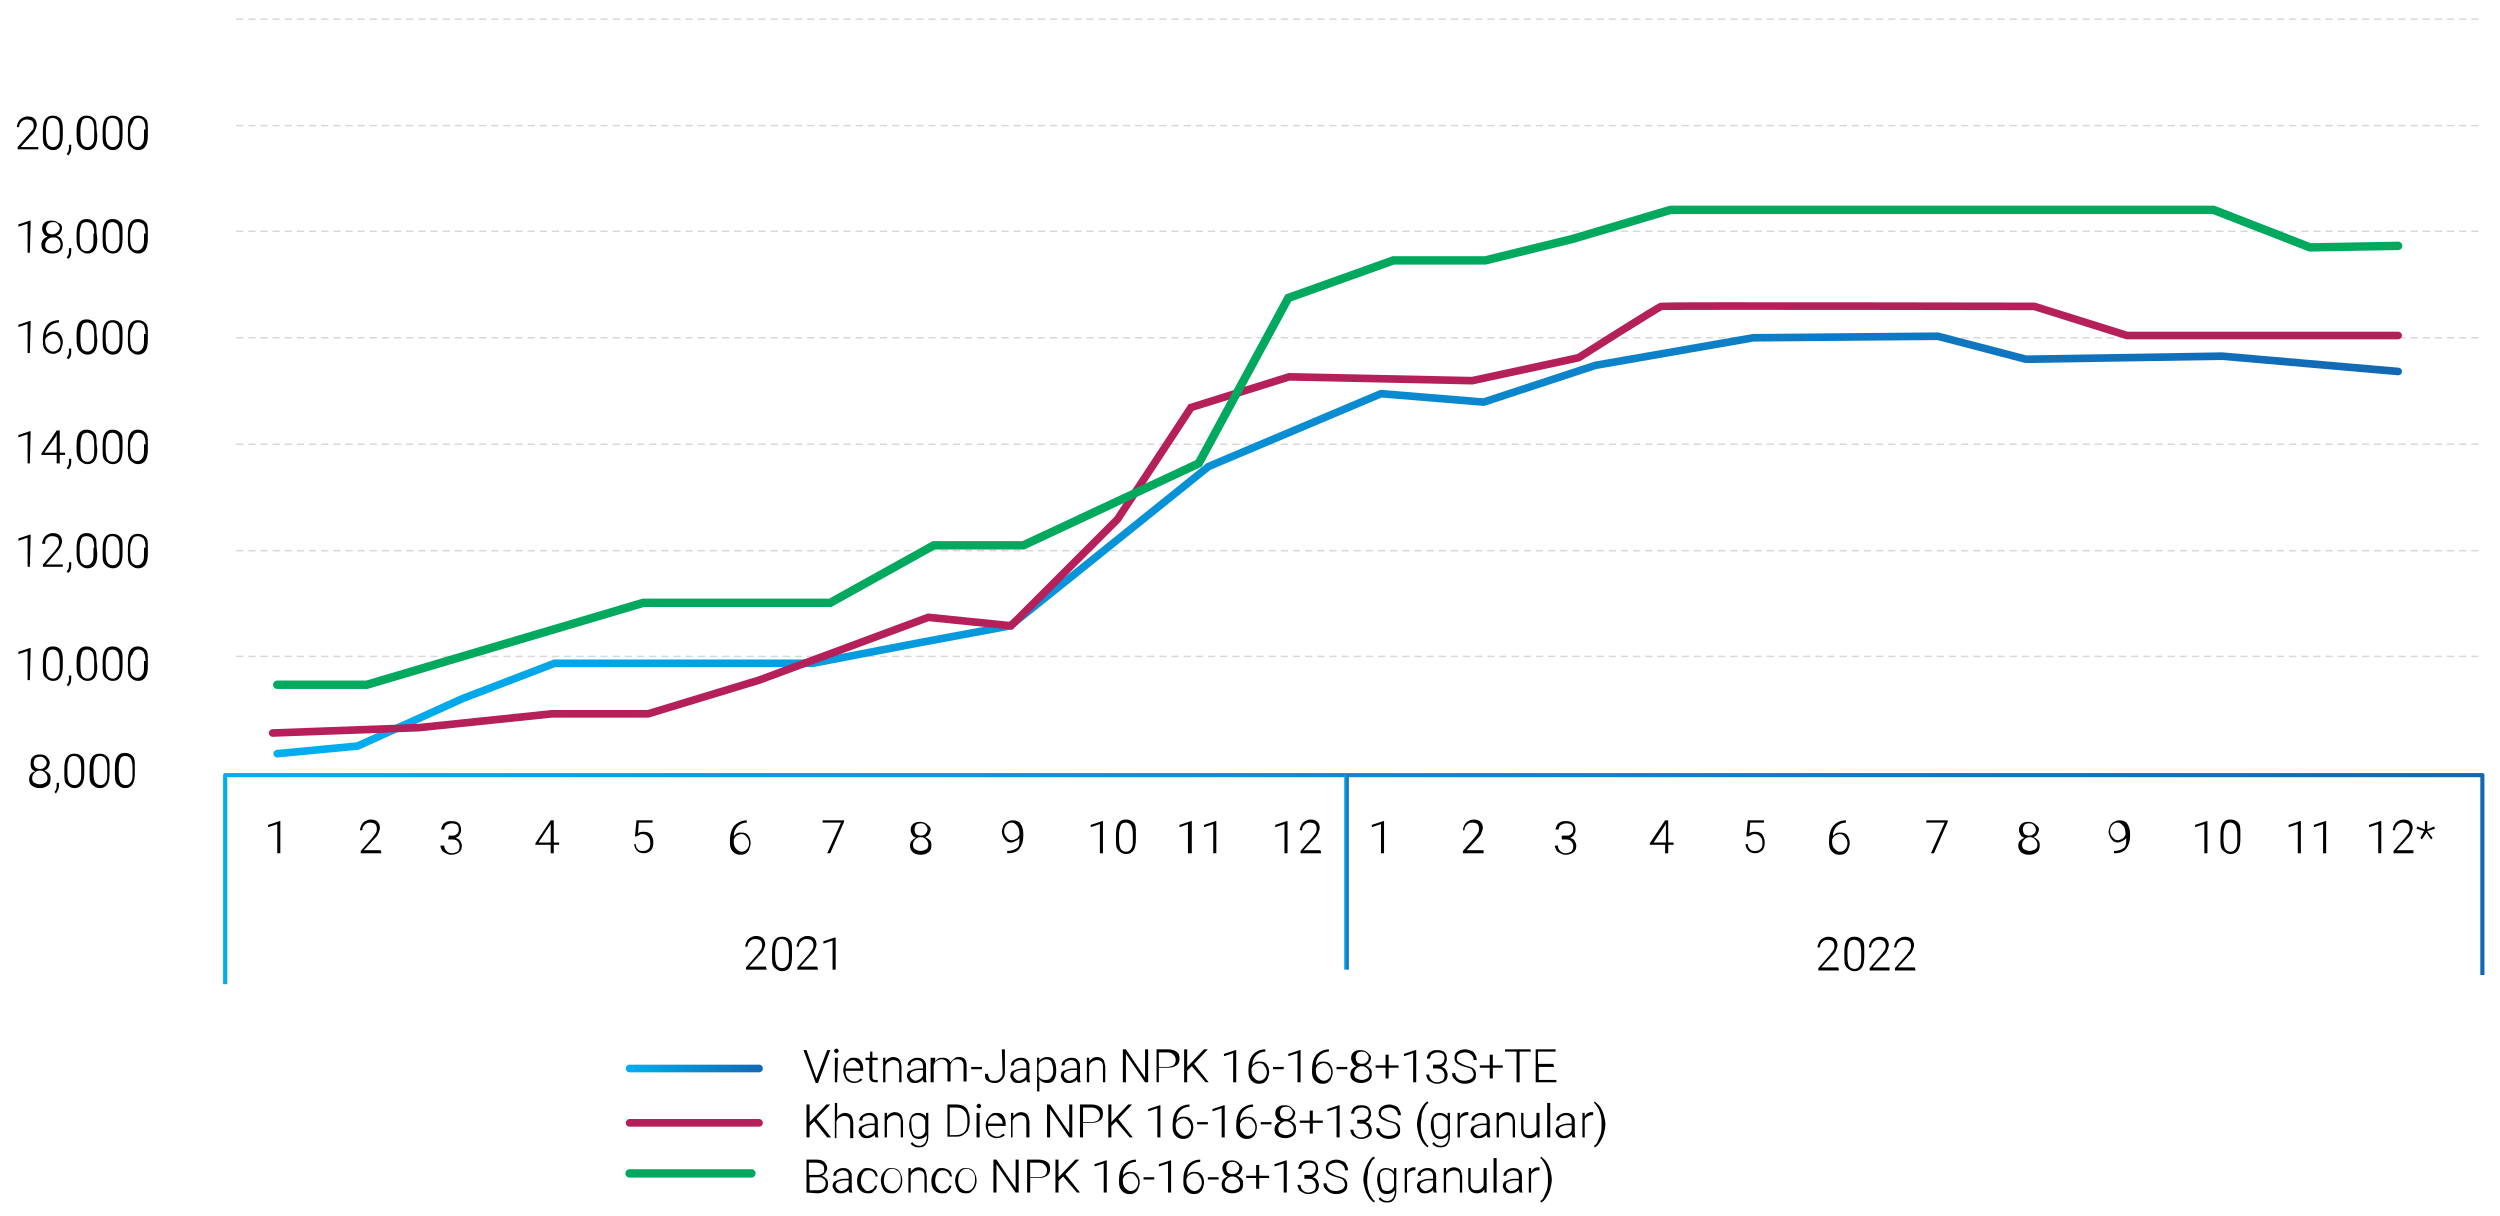 <?xml version="1.0" encoding="utf-8"?>
<!-- Generator: Adobe Illustrator 26.3.1, SVG Export Plug-In . SVG Version: 6.00 Build 0)  -->
<svg version="1.1" id="Layer_1" xmlns="http://www.w3.org/2000/svg" xmlns:xlink="http://www.w3.org/1999/xlink" x="0px" y="0px"
	 viewBox="0 0 326.4 158.7" style="enable-background:new 0 0 326.4 158.7;" xml:space="preserve">
<style type="text/css">
	.st0{fill:none;stroke:url(#SVGID_1_);stroke-width:0.541;stroke-linejoin:round;stroke-miterlimit:10;}
	
		.st1{fill:none;stroke:url(#SVGID_00000010277963423007478560000000035129532014864782_);stroke-width:0.604;stroke-linejoin:round;stroke-miterlimit:10;}
	
		.st2{fill:none;stroke:#D9D9D9;stroke-width:0.198;stroke-linecap:round;stroke-linejoin:round;stroke-miterlimit:10;stroke-dasharray:0.793,0.793;}
	
		.st3{fill:none;stroke:url(#SVGID_00000090270961359454621480000015243308678572553389_);stroke-linecap:round;stroke-miterlimit:10;}
	
		.st4{fill:none;stroke:url(#SVGID_00000179637694729887887640000009893021932000835500_);stroke-linecap:round;stroke-miterlimit:10;}
	.st5{fill:none;stroke:#B51F5A;stroke-linecap:round;stroke-miterlimit:10;}
	.st6{fill:none;stroke:#00A95D;stroke-width:1.099;stroke-linecap:round;stroke-miterlimit:10;}
</style>
<linearGradient id="SVGID_1_" gradientUnits="userSpaceOnUse" x1="65.661" y1="1008.634" x2="379.38" y2="1008.634" gradientTransform="matrix(0.941 0 0 0.642 -32.642 -532.78)">
	<stop  offset="0" style="stop-color:#00AEEF"/>
	<stop  offset="2.000000e-02" style="stop-color:#00AEEF"/>
	<stop  offset="1" style="stop-color:#1268B3"/>
</linearGradient>
<polyline class="st0" points="29.4,128.5 29.4,101.2 324.1,101.2 324.1,127.3 "/>
<g>
	<g>
		<path d="M36.6,111.4h-0.4v-3.8L35,108v-0.3l1.5-0.5h0.1V111.4z"/>
	</g>
</g>
<g>
	<g>
		<path d="M49.8,111.4h-2.7v-0.3l1.5-1.7c0.2-0.3,0.4-0.5,0.5-0.7s0.1-0.4,0.1-0.5c0-0.3-0.1-0.5-0.2-0.6s-0.4-0.2-0.7-0.2
			s-0.5,0.1-0.7,0.3c-0.2,0.2-0.3,0.4-0.3,0.7H47c0-0.2,0.1-0.5,0.2-0.7c0.1-0.2,0.3-0.4,0.5-0.5s0.4-0.2,0.7-0.2
			c0.4,0,0.7,0.1,0.9,0.3c0.2,0.2,0.3,0.5,0.3,0.8c0,0.2-0.1,0.4-0.2,0.7s-0.3,0.5-0.7,0.9l-1.2,1.3h2.2L49.8,111.4L49.8,111.4z"/>
	</g>
</g>
<g>
	<g>
		<path d="M58.6,109.1H59c0.2,0,0.4,0,0.5-0.1s0.3-0.2,0.3-0.3c0.1-0.1,0.1-0.3,0.1-0.4c0-0.3-0.1-0.5-0.2-0.6s-0.4-0.2-0.7-0.2
			s-0.5,0.1-0.7,0.2s-0.3,0.4-0.3,0.6h-0.4c0-0.2,0.1-0.4,0.2-0.6s0.3-0.3,0.5-0.4s0.4-0.1,0.7-0.1c0.4,0,0.7,0.1,0.9,0.3
			s0.3,0.5,0.3,0.9c0,0.2-0.1,0.4-0.2,0.6c-0.1,0.2-0.3,0.3-0.5,0.4c0.3,0.1,0.5,0.2,0.6,0.4s0.2,0.4,0.2,0.6c0,0.4-0.1,0.7-0.4,0.9
			s-0.6,0.3-1,0.3c-0.3,0-0.5-0.1-0.7-0.2s-0.4-0.2-0.5-0.4s-0.2-0.4-0.2-0.6H58c0,0.3,0.1,0.5,0.3,0.7s0.4,0.3,0.7,0.3
			s0.5-0.1,0.7-0.2s0.3-0.4,0.3-0.7c0-0.3-0.1-0.5-0.3-0.7s-0.5-0.2-0.8-0.2h-0.4L58.6,109.1L58.6,109.1z"/>
	</g>
</g>
<g>
	<g>
		<path d="M72.3,110H73v0.3h-0.7v1.1h-0.4v-1.1h-2v-0.2l2-3h0.4V110z M70.3,110h1.6v-2.4l-0.2,0.3L70.3,110z"/>
	</g>
</g>
<g>
	<g>
		<path d="M82.9,109.2l0.2-2.1h2.1v0.3h-1.8l-0.1,1.4c0.2-0.2,0.5-0.2,0.8-0.2c0.4,0,0.7,0.1,0.9,0.4s0.3,0.6,0.3,1s-0.1,0.8-0.3,1
			s-0.5,0.4-0.9,0.4s-0.7-0.1-0.9-0.3s-0.4-0.5-0.4-0.9H83c0,0.3,0.1,0.5,0.3,0.7s0.4,0.2,0.7,0.2c0.3,0,0.5-0.1,0.7-0.3
			c0.2-0.2,0.2-0.5,0.2-0.8s-0.1-0.6-0.3-0.8s-0.4-0.3-0.7-0.3c-0.2,0-0.3,0-0.4,0.1s-0.3,0.1-0.4,0.2L82.9,109.2z"/>
	</g>
</g>
<g>
	<g>
		<path d="M97.5,107.1v0.3l0,0c-0.5,0-0.9,0.2-1.2,0.5s-0.5,0.7-0.5,1.3c0.1-0.2,0.3-0.3,0.4-0.4s0.4-0.1,0.6-0.1
			c0.4,0,0.7,0.1,0.9,0.4c0.2,0.3,0.3,0.6,0.3,1c0,0.3-0.1,0.5-0.2,0.8s-0.3,0.4-0.4,0.5s-0.4,0.2-0.7,0.2c-0.4,0-0.7-0.1-1-0.4
			s-0.4-0.7-0.4-1.1v-0.4c0-0.8,0.2-1.4,0.5-1.8S96.8,107.1,97.5,107.1L97.5,107.1z M96.8,108.9c-0.2,0-0.4,0.1-0.6,0.2
			s-0.3,0.3-0.4,0.5v0.3c0,0.4,0.1,0.7,0.3,0.9c0.2,0.2,0.4,0.4,0.7,0.4c0.3,0,0.5-0.1,0.7-0.3c0.2-0.2,0.3-0.5,0.3-0.8
			s-0.1-0.6-0.3-0.8C97.3,109,97.1,108.9,96.8,108.9z"/>
	</g>
</g>
<g>
	<g>
		<path d="M110.2,107.3l-1.8,4.1H108l1.8-4h-2.4v-0.3h2.8C110.2,107.1,110.2,107.3,110.2,107.3z"/>
	</g>
</g>
<g>
	<g>
		<path d="M100.1,126.6h-2.7v-0.3l1.5-1.7c0.2-0.3,0.4-0.5,0.5-0.7s0.1-0.4,0.1-0.5c0-0.3-0.1-0.5-0.2-0.6s-0.4-0.2-0.7-0.2
			c-0.3,0-0.5,0.1-0.7,0.3c-0.2,0.2-0.3,0.4-0.3,0.7h-0.3c0-0.2,0.1-0.5,0.2-0.7s0.3-0.4,0.5-0.5s0.4-0.2,0.7-0.2
			c0.4,0,0.7,0.1,0.9,0.3c0.2,0.2,0.3,0.5,0.3,0.8c0,0.2-0.1,0.4-0.2,0.7s-0.3,0.5-0.7,0.9l-1.2,1.3h2.2L100.1,126.6L100.1,126.6z"
			/>
		<path d="M103.4,124.9c0,0.6-0.1,1.1-0.3,1.4s-0.5,0.5-1,0.5c-0.4,0-0.7-0.2-1-0.5s-0.3-0.8-0.3-1.3v-0.8c0-0.6,0.1-1.1,0.3-1.4
			s0.5-0.5,1-0.5c0.4,0,0.7,0.1,1,0.4s0.3,0.7,0.3,1.3V124.9z M103,124.1c0-0.5-0.1-0.9-0.2-1.1s-0.4-0.4-0.7-0.4
			c-0.3,0-0.6,0.1-0.7,0.4s-0.2,0.6-0.2,1.1v0.8c0,0.5,0.1,0.9,0.2,1.1s0.4,0.4,0.7,0.4c0.3,0,0.5-0.1,0.7-0.4s0.2-0.6,0.2-1.1
			V124.1z"/>
		<path d="M106.8,126.6h-2.7v-0.3l1.5-1.7c0.2-0.3,0.4-0.5,0.5-0.7s0.1-0.4,0.1-0.5c0-0.3-0.1-0.5-0.2-0.6s-0.4-0.2-0.7-0.2
			c-0.3,0-0.5,0.1-0.7,0.3c-0.2,0.2-0.3,0.4-0.3,0.7H104c0-0.2,0.1-0.5,0.2-0.7s0.3-0.4,0.5-0.5s0.4-0.2,0.7-0.2
			c0.4,0,0.7,0.1,0.9,0.3c0.2,0.2,0.3,0.5,0.3,0.8c0,0.2-0.1,0.4-0.2,0.7s-0.3,0.5-0.7,0.9l-1.2,1.3h2.2L106.8,126.6L106.8,126.6z"
			/>
		<path d="M109.1,126.6h-0.4v-3.8l-1.2,0.4v-0.3l1.5-0.5h0.1V126.6z"/>
	</g>
</g>
<g>
	<g>
		<path d="M240.1,126.7h-2.7v-0.3l1.5-1.7c0.2-0.3,0.4-0.5,0.5-0.7s0.1-0.4,0.1-0.5c0-0.3-0.1-0.5-0.2-0.6s-0.4-0.2-0.7-0.2
			s-0.5,0.1-0.7,0.3c-0.2,0.2-0.3,0.4-0.3,0.7h-0.3c0-0.2,0.1-0.5,0.2-0.7c0.1-0.2,0.3-0.4,0.5-0.5s0.4-0.2,0.7-0.2
			c0.4,0,0.7,0.1,0.9,0.3c0.2,0.2,0.3,0.5,0.3,0.8c0,0.2-0.1,0.4-0.2,0.7s-0.3,0.5-0.7,0.9l-1.2,1.3h2.2L240.1,126.7L240.1,126.7z"
			/>
		<path d="M243.4,124.9c0,0.6-0.1,1.1-0.3,1.4s-0.5,0.5-1,0.5c-0.4,0-0.7-0.2-1-0.5s-0.3-0.8-0.3-1.3v-0.8c0-0.6,0.1-1.1,0.3-1.4
			s0.5-0.5,1-0.5c0.4,0,0.7,0.1,1,0.4s0.3,0.7,0.3,1.3V124.9z M243,124.2c0-0.5-0.1-0.9-0.2-1.1s-0.4-0.4-0.7-0.4s-0.6,0.1-0.7,0.4
			s-0.2,0.6-0.2,1.1v0.8c0,0.5,0.1,0.9,0.2,1.1s0.4,0.4,0.7,0.4s0.5-0.1,0.7-0.4s0.2-0.6,0.2-1.1V124.2z"/>
		<path d="M246.8,126.7h-2.7v-0.3l1.5-1.7c0.2-0.3,0.4-0.5,0.5-0.7s0.1-0.4,0.1-0.5c0-0.3-0.1-0.5-0.2-0.6s-0.4-0.2-0.7-0.2
			s-0.5,0.1-0.7,0.3c-0.2,0.2-0.3,0.4-0.3,0.7H244c0-0.2,0.1-0.5,0.2-0.7c0.1-0.2,0.3-0.4,0.5-0.5s0.4-0.2,0.7-0.2
			c0.4,0,0.7,0.1,0.9,0.3c0.2,0.2,0.3,0.5,0.3,0.8c0,0.2-0.1,0.4-0.2,0.7s-0.3,0.5-0.7,0.9l-1.2,1.3h2.2v0.4H246.8z"/>
		<path d="M250.1,126.7h-2.7v-0.3l1.5-1.7c0.2-0.3,0.4-0.5,0.5-0.7s0.1-0.4,0.1-0.5c0-0.3-0.1-0.5-0.2-0.6s-0.4-0.2-0.7-0.2
			s-0.5,0.1-0.7,0.3c-0.2,0.2-0.3,0.4-0.3,0.7h-0.3c0-0.2,0.1-0.5,0.2-0.7c0.1-0.2,0.3-0.4,0.5-0.5s0.4-0.2,0.7-0.2
			c0.4,0,0.7,0.1,0.9,0.3c0.2,0.2,0.3,0.5,0.3,0.8c0,0.2-0.1,0.4-0.2,0.7s-0.3,0.5-0.7,0.9l-1.2,1.3h2.2L250.1,126.7L250.1,126.7z"
			/>
	</g>
</g>
<g>
	<g>
		<path d="M121.5,108.3c0,0.2-0.1,0.4-0.2,0.6s-0.3,0.3-0.5,0.4c0.2,0.1,0.4,0.2,0.6,0.4s0.2,0.4,0.2,0.7c0,0.4-0.1,0.7-0.4,0.9
			s-0.6,0.3-1,0.3s-0.7-0.1-1-0.3c-0.2-0.2-0.4-0.5-0.4-0.9c0-0.2,0.1-0.5,0.2-0.6s0.3-0.3,0.6-0.4c-0.2-0.1-0.4-0.2-0.5-0.4
			s-0.2-0.4-0.2-0.6c0-0.4,0.1-0.6,0.3-0.8s0.5-0.3,0.9-0.3s0.7,0.1,0.9,0.3S121.5,107.9,121.5,108.3z M121.2,110.3
			c0-0.3-0.1-0.5-0.3-0.7s-0.4-0.3-0.7-0.3s-0.5,0.1-0.7,0.3s-0.3,0.4-0.3,0.7s0.1,0.5,0.3,0.6s0.4,0.2,0.7,0.2
			c0.3,0,0.5-0.1,0.7-0.2S121.2,110.6,121.2,110.3z M121.1,108.3c0-0.2-0.1-0.4-0.3-0.6c-0.2-0.2-0.4-0.2-0.6-0.2
			c-0.3,0-0.5,0.1-0.6,0.2s-0.2,0.4-0.2,0.6s0.1,0.5,0.2,0.6s0.4,0.2,0.6,0.2c0.3,0,0.5-0.1,0.6-0.2
			C121,108.7,121.1,108.5,121.1,108.3z"/>
	</g>
</g>
<g>
	<g>
		<path d="M133.1,109.4c-0.1,0.2-0.3,0.3-0.5,0.4s-0.4,0.2-0.6,0.2c-0.2,0-0.5-0.1-0.6-0.2s-0.3-0.3-0.4-0.5s-0.2-0.5-0.2-0.7
			c0-0.3,0.1-0.5,0.2-0.8c0.1-0.2,0.3-0.4,0.5-0.5s0.4-0.2,0.7-0.2c0.4,0,0.8,0.1,1,0.4s0.4,0.7,0.4,1.3v0.3c0,0.8-0.2,1.3-0.5,1.7
			s-0.8,0.6-1.5,0.6h-0.1v-0.3h0.1c0.5,0,0.9-0.2,1.2-0.4S133.1,110,133.1,109.4z M132.1,109.7c0.2,0,0.4-0.1,0.6-0.2
			s0.3-0.3,0.4-0.5v-0.2c0-0.4-0.1-0.8-0.3-1s-0.4-0.4-0.7-0.4s-0.5,0.1-0.7,0.3s-0.3,0.5-0.3,0.8s0.1,0.6,0.3,0.8
			C131.6,109.6,131.8,109.7,132.1,109.7z"/>
	</g>
</g>
<g>
	<g>
		<path d="M144,111.4h-0.4v-3.8l-1.2,0.4v-0.3l1.5-0.5h0.1L144,111.4L144,111.4z"/>
		<path d="M148.3,109.6c0,0.6-0.1,1.1-0.3,1.4s-0.5,0.5-1,0.5c-0.4,0-0.7-0.2-1-0.5s-0.3-0.8-0.3-1.3v-0.8c0-0.6,0.1-1.1,0.3-1.4
			s0.5-0.5,1-0.5c0.4,0,0.7,0.1,1,0.4s0.3,0.7,0.3,1.3V109.6z M147.9,108.9c0-0.5-0.1-0.9-0.2-1.1s-0.4-0.4-0.7-0.4
			s-0.6,0.1-0.7,0.4s-0.2,0.6-0.2,1.1v0.8c0,0.5,0.1,0.9,0.2,1.1s0.4,0.4,0.7,0.4s0.5-0.1,0.7-0.4s0.2-0.6,0.2-1.1V108.9z"/>
	</g>
</g>
<g>
	<g>
		<path d="M155.5,111.4h-0.4v-3.8L154,108v-0.3l1.5-0.5h0.1v4.2H155.5z"/>
		<path d="M158.8,111.4h-0.4v-3.8l-1.2,0.4v-0.3l1.5-0.5h0.1L158.8,111.4L158.8,111.4z"/>
	</g>
</g>
<g>
	<g>
		<path d="M168.1,111.4h-0.4v-3.8l-1.2,0.4v-0.3l1.5-0.5h0.1L168.1,111.4L168.1,111.4z"/>
		<path d="M172.5,111.4h-2.7v-0.3l1.5-1.7c0.2-0.3,0.4-0.5,0.5-0.7s0.1-0.4,0.1-0.5c0-0.3-0.1-0.5-0.2-0.6s-0.4-0.2-0.7-0.2
			s-0.5,0.1-0.7,0.3c-0.2,0.2-0.3,0.4-0.3,0.7h-0.3c0-0.2,0.1-0.5,0.2-0.7c0.1-0.2,0.3-0.4,0.5-0.5s0.4-0.2,0.7-0.2
			c0.4,0,0.7,0.1,0.9,0.3c0.2,0.2,0.3,0.5,0.3,0.8c0,0.2-0.1,0.4-0.2,0.7s-0.3,0.5-0.7,0.9l-1.2,1.3h2.2L172.5,111.4L172.5,111.4z"
			/>
	</g>
</g>
<g>
	<g>
		<path d="M180.7,111.4h-0.4v-3.8l-1.2,0.4v-0.3l1.5-0.5h0.1L180.7,111.4L180.7,111.4z"/>
	</g>
</g>
<g>
	<g>
		<path d="M193.7,111.4H191v-0.3l1.5-1.7c0.2-0.3,0.4-0.5,0.5-0.7s0.1-0.4,0.1-0.5c0-0.3-0.1-0.5-0.2-0.6s-0.4-0.2-0.7-0.2
			s-0.5,0.1-0.7,0.3c-0.2,0.2-0.3,0.4-0.3,0.7H191c0-0.2,0.1-0.5,0.2-0.7c0.1-0.2,0.3-0.4,0.5-0.5s0.4-0.2,0.7-0.2
			c0.4,0,0.7,0.1,0.9,0.3c0.2,0.2,0.3,0.5,0.3,0.8c0,0.2-0.1,0.4-0.2,0.7s-0.3,0.5-0.7,0.9l-1.2,1.3h2.2V111.4z"/>
	</g>
</g>
<g>
	<g>
		<path d="M204.1,109.1h0.4c0.2,0,0.4,0,0.5-0.1s0.3-0.2,0.3-0.3c0.1-0.1,0.1-0.3,0.1-0.4c0-0.3-0.1-0.5-0.2-0.6s-0.4-0.2-0.7-0.2
			s-0.5,0.1-0.7,0.2s-0.3,0.4-0.3,0.6h-0.4c0-0.2,0.1-0.4,0.2-0.6s0.3-0.3,0.5-0.4s0.4-0.1,0.7-0.1c0.4,0,0.7,0.1,0.9,0.3
			s0.3,0.5,0.3,0.9c0,0.2-0.1,0.4-0.2,0.6c-0.1,0.2-0.3,0.3-0.5,0.4c0.3,0.1,0.5,0.2,0.6,0.4s0.2,0.4,0.2,0.6c0,0.4-0.1,0.7-0.4,0.9
			s-0.6,0.3-1,0.3c-0.3,0-0.5-0.1-0.7-0.2s-0.4-0.2-0.5-0.4s-0.2-0.4-0.2-0.6h0.4c0,0.3,0.1,0.5,0.3,0.7s0.4,0.3,0.7,0.3
			s0.5-0.1,0.7-0.2s0.3-0.4,0.3-0.7c0-0.3-0.1-0.5-0.3-0.7s-0.5-0.2-0.8-0.2h-0.4v-0.5H204.1z"/>
	</g>
</g>
<g>
	<g>
		<path d="M217.8,110h0.7v0.3h-0.7v1.1h-0.4v-1.1h-2v-0.2l2-3h0.4V110z M215.9,110h1.6v-2.4l-0.2,0.3L215.9,110z"/>
	</g>
</g>
<g>
	<g>
		<path d="M228,109.2l0.2-2.1h2.1v0.3h-1.8l-0.1,1.4c0.2-0.2,0.5-0.2,0.8-0.2c0.4,0,0.7,0.1,0.9,0.4s0.3,0.6,0.3,1s-0.1,0.8-0.3,1
			s-0.5,0.4-0.9,0.4s-0.7-0.1-0.9-0.3s-0.4-0.5-0.4-0.9h0.3c0,0.3,0.1,0.5,0.3,0.7s0.4,0.2,0.7,0.2s0.5-0.1,0.7-0.3
			c0.2-0.2,0.2-0.5,0.2-0.8s-0.1-0.6-0.3-0.8s-0.4-0.3-0.7-0.3c-0.2,0-0.3,0-0.4,0.1s-0.3,0.1-0.4,0.2L228,109.2z"/>
	</g>
</g>
<g>
	<g>
		<path d="M241,107.1v0.3l0,0c-0.5,0-0.9,0.2-1.2,0.5s-0.5,0.7-0.5,1.3c0.1-0.2,0.3-0.3,0.4-0.4s0.4-0.1,0.6-0.1
			c0.4,0,0.7,0.1,0.9,0.4s0.3,0.6,0.3,1c0,0.3-0.1,0.5-0.2,0.8s-0.3,0.4-0.4,0.5s-0.4,0.2-0.7,0.2c-0.4,0-0.7-0.1-1-0.4
			s-0.4-0.7-0.4-1.1v-0.4c0-0.8,0.2-1.4,0.5-1.8S240.2,107.1,241,107.1L241,107.1z M240.2,108.9c-0.2,0-0.4,0.1-0.6,0.2
			c-0.2,0.1-0.3,0.3-0.4,0.5v0.3c0,0.4,0.1,0.7,0.3,0.9c0.2,0.2,0.4,0.4,0.7,0.4s0.5-0.1,0.7-0.3c0.2-0.2,0.3-0.5,0.3-0.8
			s-0.1-0.6-0.3-0.8C240.7,109,240.5,108.9,240.2,108.9z"/>
	</g>
</g>
<g>
	<g>
		<path d="M254.3,107.3l-1.8,4.1h-0.4l1.8-4h-2.4v-0.3h2.8L254.3,107.3L254.3,107.3z"/>
	</g>
</g>
<g>
	<g>
		<path d="M266.2,108.3c0,0.2-0.1,0.4-0.2,0.6s-0.3,0.3-0.5,0.4c0.2,0.1,0.4,0.2,0.6,0.4s0.2,0.4,0.2,0.7c0,0.4-0.1,0.7-0.4,0.9
			s-0.6,0.3-1,0.3s-0.7-0.1-1-0.3c-0.2-0.2-0.4-0.5-0.4-0.9c0-0.2,0.1-0.5,0.2-0.6s0.3-0.3,0.6-0.4c-0.2-0.1-0.4-0.2-0.5-0.4
			s-0.2-0.4-0.2-0.6c0-0.4,0.1-0.6,0.3-0.8s0.5-0.3,0.9-0.3s0.7,0.1,0.9,0.3S266.2,107.9,266.2,108.3z M266,110.3
			c0-0.3-0.1-0.5-0.3-0.7s-0.4-0.3-0.7-0.3s-0.5,0.1-0.7,0.3s-0.3,0.4-0.3,0.7s0.1,0.5,0.3,0.6s0.4,0.2,0.7,0.2
			c0.3,0,0.5-0.1,0.7-0.2S266,110.6,266,110.3z M265.8,108.3c0-0.2-0.1-0.4-0.3-0.6c-0.2-0.2-0.4-0.2-0.6-0.2
			c-0.3,0-0.5,0.1-0.6,0.2s-0.2,0.4-0.2,0.6s0.1,0.5,0.2,0.6s0.4,0.2,0.6,0.2c0.3,0,0.5-0.1,0.6-0.2
			C265.8,108.7,265.8,108.5,265.8,108.3z"/>
	</g>
</g>
<g>
	<g>
		<path d="M277.6,109.4c-0.1,0.2-0.3,0.3-0.5,0.4s-0.4,0.2-0.6,0.2s-0.5-0.1-0.6-0.2s-0.3-0.3-0.4-0.5s-0.2-0.5-0.2-0.7
			c0-0.3,0.1-0.5,0.2-0.8c0.1-0.2,0.3-0.4,0.5-0.5s0.4-0.2,0.7-0.2c0.4,0,0.8,0.1,1,0.4s0.4,0.7,0.4,1.3v0.3c0,0.8-0.2,1.3-0.5,1.7
			s-0.8,0.6-1.5,0.6H276v-0.3h0.1c0.5,0,0.9-0.2,1.2-0.4S277.6,110,277.6,109.4z M276.5,109.7c0.2,0,0.4-0.1,0.6-0.2
			s0.3-0.3,0.4-0.5v-0.2c0-0.4-0.1-0.8-0.3-1c-0.2-0.2-0.4-0.4-0.7-0.4c-0.3,0-0.5,0.1-0.7,0.3s-0.3,0.5-0.3,0.8s0.1,0.6,0.3,0.8
			C276,109.6,276.3,109.7,276.5,109.7z"/>
	</g>
</g>
<g>
	<g>
		<path d="M288.2,111.4h-0.4v-3.8l-1.2,0.4v-0.3l1.5-0.5h0.1V111.4z"/>
		<path d="M292.5,109.6c0,0.6-0.1,1.1-0.3,1.4s-0.5,0.5-1,0.5c-0.4,0-0.7-0.2-1-0.5s-0.3-0.8-0.3-1.3v-0.8c0-0.6,0.1-1.1,0.3-1.4
			s0.5-0.5,1-0.5c0.4,0,0.7,0.1,1,0.4s0.3,0.7,0.3,1.3V109.6z M292.1,108.9c0-0.5-0.1-0.9-0.2-1.1s-0.4-0.4-0.7-0.4
			c-0.3,0-0.6,0.1-0.7,0.4s-0.2,0.6-0.2,1.1v0.8c0,0.5,0.1,0.9,0.2,1.1s0.4,0.4,0.7,0.4c0.3,0,0.5-0.1,0.7-0.4s0.2-0.6,0.2-1.1
			V108.9z"/>
	</g>
</g>
<g>
	<g>
		<path d="M300.4,111.4H300v-3.8l-1.2,0.4v-0.3l1.5-0.5h0.1V111.4z"/>
		<path d="M303.7,111.4h-0.4v-3.8l-1.2,0.4v-0.3l1.5-0.5h0.1V111.4z"/>
	</g>
</g>
<g>
	<g>
		<path d="M310.9,111.4h-0.4v-3.8l-1.2,0.4v-0.3l1.5-0.5h0.1V111.4z"/>
		<path d="M315.2,111.4h-2.7v-0.3l1.5-1.7c0.2-0.3,0.4-0.5,0.5-0.7s0.1-0.4,0.1-0.5c0-0.3-0.1-0.5-0.2-0.6s-0.4-0.2-0.7-0.2
			c-0.3,0-0.5,0.1-0.7,0.3c-0.2,0.2-0.3,0.4-0.3,0.7h-0.3c0-0.2,0.1-0.5,0.2-0.7s0.3-0.4,0.5-0.5s0.4-0.2,0.7-0.2
			c0.4,0,0.7,0.1,0.9,0.3c0.2,0.2,0.3,0.5,0.3,0.8c0,0.2-0.1,0.4-0.2,0.7s-0.3,0.5-0.7,0.9l-1.2,1.3h2.2v0.4H315.2z"/>
		<path d="M316.5,108.5l-1-0.3l0.1-0.3l1,0.4v-1.1h0.3v1.1l0.9-0.4l0.1,0.3l-1,0.3l0.7,0.9l-0.2,0.2l-0.6-0.9l-0.6,0.9l-0.2-0.2
			L316.5,108.5z"/>
	</g>
</g>
<linearGradient id="SVGID_00000132066936266960492490000012870712084031875483_" gradientUnits="userSpaceOnUse" x1="175.484" y1="46.1" x2="176.088" y2="46.1" gradientTransform="matrix(1 0 0 -1 0 160)">
	<stop  offset="0" style="stop-color:#00AEEF"/>
	<stop  offset="2.000000e-02" style="stop-color:#00AEEF"/>
	<stop  offset="1" style="stop-color:#1268B3"/>
</linearGradient>
<line style="fill:none;stroke:url(#SVGID_00000132066936266960492490000012870712084031875483_);stroke-width:0.604;stroke-linejoin:round;stroke-miterlimit:10;" x1="175.8" y1="101.2" x2="175.8" y2="126.6"/>
<g>
	<line class="st2" x1="30.9" y1="85.7" x2="324.1" y2="85.7"/>
	<line class="st2" x1="30.9" y1="71.9" x2="324.1" y2="71.9"/>
	<line class="st2" x1="30.9" y1="58" x2="324.1" y2="58"/>
	<line class="st2" x1="30.9" y1="44.1" x2="324.1" y2="44.1"/>
	<line class="st2" x1="30.9" y1="30.2" x2="324.1" y2="30.2"/>
	<line class="st2" x1="30.9" y1="16.4" x2="324.1" y2="16.4"/>
	<line class="st2" x1="30.9" y1="2.5" x2="324.1" y2="2.5"/>
</g>
<g>
	<g>
		<path d="M6.5,99.6c0,0.2-0.1,0.4-0.2,0.6s-0.3,0.3-0.5,0.4c0.2,0.1,0.4,0.2,0.6,0.4s0.2,0.4,0.2,0.7c0,0.4-0.1,0.7-0.4,0.9
			s-0.6,0.3-1,0.3s-0.7-0.1-1-0.3s-0.4-0.5-0.4-0.9c0-0.2,0.1-0.5,0.2-0.6c0.1-0.2,0.3-0.3,0.6-0.4c-0.2-0.1-0.4-0.2-0.5-0.4
			S4,99.8,4,99.6c0-0.4,0.1-0.6,0.3-0.8s0.5-0.3,0.9-0.3s0.7,0.1,0.9,0.3S6.5,99.3,6.5,99.6z M6.2,101.6c0-0.3-0.1-0.5-0.3-0.7
			s-0.4-0.3-0.7-0.3s-0.5,0.1-0.7,0.3s-0.3,0.4-0.3,0.7s0.1,0.5,0.3,0.6s0.4,0.2,0.7,0.2c0.3,0,0.5-0.1,0.7-0.2S6.2,101.9,6.2,101.6
			z M6.1,99.6c0-0.2-0.1-0.4-0.3-0.6s-0.4-0.2-0.6-0.2c-0.3,0-0.5,0.1-0.6,0.2s-0.2,0.4-0.2,0.6s0.1,0.5,0.2,0.6s0.4,0.2,0.6,0.2
			c0.3,0,0.5-0.1,0.6-0.2S6.1,99.9,6.1,99.6z"/>
		<path d="M7.3,103.6l-0.2-0.2c0.2-0.2,0.3-0.5,0.3-0.7v-0.5h0.3v0.4C7.7,103,7.5,103.3,7.3,103.6z"/>
		<path d="M11,101c0,0.6-0.1,1.1-0.3,1.4s-0.5,0.5-1,0.5c-0.4,0-0.7-0.2-1-0.5s-0.3-0.8-0.3-1.3v-0.8c0-0.6,0.1-1.1,0.3-1.4
			s0.5-0.5,1-0.5c0.4,0,0.7,0.1,1,0.4s0.3,0.7,0.3,1.3V101z M10.6,100.2c0-0.5-0.1-0.9-0.2-1.1s-0.4-0.4-0.7-0.4S9.1,98.8,9,99.1
			s-0.2,0.6-0.2,1.1v0.8c0,0.5,0.1,0.9,0.2,1.1s0.4,0.4,0.7,0.4s0.5-0.1,0.7-0.4s0.2-0.6,0.2-1.1V100.2z"/>
		<path d="M14.3,101c0,0.6-0.1,1.1-0.3,1.4s-0.5,0.5-1,0.5c-0.4,0-0.7-0.2-1-0.5s-0.3-0.8-0.3-1.3v-0.8c0-0.6,0.1-1.1,0.3-1.4
			s0.5-0.5,1-0.5c0.4,0,0.7,0.1,1,0.4s0.3,0.7,0.3,1.3V101z M14,100.2c0-0.5-0.1-0.9-0.2-1.1s-0.4-0.4-0.7-0.4s-0.6,0.1-0.7,0.4
			s-0.2,0.6-0.2,1.1v0.8c0,0.5,0.1,0.9,0.2,1.1s0.4,0.4,0.7,0.4s0.5-0.1,0.7-0.4s0.2-0.6,0.2-1.1V100.2z"/>
		<path d="M17.6,101c0,0.6-0.1,1.1-0.3,1.4s-0.5,0.5-1,0.5c-0.4,0-0.7-0.2-1-0.5S15,101.6,15,101v-0.8c0-0.6,0.1-1.1,0.3-1.4
			s0.5-0.5,1-0.5c0.4,0,0.7,0.1,1,0.4s0.3,0.7,0.3,1.3C17.6,100,17.6,101,17.6,101z M17.3,100.2c0-0.5-0.1-0.9-0.2-1.1
			s-0.4-0.4-0.7-0.4c-0.3,0-0.6,0.1-0.7,0.4s-0.2,0.6-0.2,1.1v0.8c0,0.5,0.1,0.9,0.2,1.1s0.4,0.4,0.7,0.4s0.5-0.1,0.7-0.4
			s0.2-0.6,0.2-1.1V100.2z"/>
	</g>
</g>
<g>
	<g>
		<path d="M3.9,88.8H3.6V85l-1.2,0.4v-0.3l1.5-0.5H4L3.9,88.8L3.9,88.8z"/>
		<path d="M8.2,87c0,0.6-0.1,1.1-0.3,1.4s-0.5,0.5-1,0.5c-0.4,0-0.7-0.2-1-0.5s-0.3-0.8-0.3-1.3v-0.8c0-0.6,0.1-1.1,0.3-1.4
			s0.5-0.5,1-0.5c0.4,0,0.7,0.1,1,0.4c0.2,0.3,0.3,0.7,0.3,1.3V87z M7.8,86.3c0-0.5-0.1-0.9-0.2-1.1s-0.4-0.4-0.7-0.4
			c-0.3,0-0.6,0.1-0.7,0.4S6,85.8,6,86.3v0.8c0,0.5,0.1,0.9,0.2,1.1s0.4,0.4,0.7,0.4c0.3,0,0.5-0.1,0.7-0.4s0.2-0.6,0.2-1.1V86.3z"
			/>
		<path d="M8.9,89.6l-0.2-0.2C8.9,89.2,9,89,9,88.7v-0.5h0.3v0.4C9.3,89,9.2,89.4,8.9,89.6z"/>
		<path d="M12.7,87c0,0.6-0.1,1.1-0.3,1.4s-0.5,0.5-1,0.5c-0.4,0-0.7-0.2-1-0.5S10,87.7,10,87.1v-0.8c0-0.6,0.1-1.1,0.3-1.4
			s0.5-0.5,1-0.5c0.4,0,0.7,0.1,1,0.4s0.3,0.7,0.3,1.3L12.7,87L12.7,87z M12.3,86.3c0-0.5-0.1-0.9-0.2-1.1s-0.4-0.4-0.7-0.4
			s-0.6,0.1-0.7,0.4s-0.2,0.6-0.2,1.1v0.8c0,0.5,0.1,0.9,0.2,1.1s0.4,0.4,0.7,0.4s0.5-0.1,0.7-0.4s0.2-0.6,0.2-1.1V86.3z"/>
		<path d="M16,87c0,0.6-0.1,1.1-0.3,1.4s-0.5,0.5-1,0.5c-0.4,0-0.7-0.2-1-0.5s-0.3-0.8-0.3-1.3v-0.8c0-0.6,0.1-1.1,0.3-1.4
			s0.5-0.5,1-0.5c0.4,0,0.7,0.1,1,0.4s0.3,0.7,0.3,1.3V87z M15.6,86.3c0-0.5-0.1-0.9-0.2-1.1s-0.4-0.4-0.7-0.4s-0.6,0.1-0.7,0.4
			s-0.2,0.6-0.2,1.1v0.8c0,0.5,0.1,0.9,0.2,1.1s0.4,0.4,0.7,0.4s0.5-0.1,0.7-0.4s0.2-0.6,0.2-1.1V86.3z"/>
		<path d="M19.3,87c0,0.6-0.1,1.1-0.3,1.4s-0.5,0.5-1,0.5c-0.4,0-0.7-0.2-1-0.5s-0.3-0.8-0.3-1.3v-0.8c0-0.6,0.1-1.1,0.3-1.4
			s0.5-0.5,1-0.5c0.4,0,0.7,0.1,1,0.4s0.3,0.7,0.3,1.3V87z M19,86.3c0-0.5-0.1-0.9-0.2-1.1s-0.4-0.4-0.7-0.4c-0.3,0-0.6,0.1-0.7,0.4
			s-0.4,0.5-0.4,1V87c0,0.5,0.1,0.9,0.2,1.1s0.4,0.4,0.7,0.4c0.3,0,0.5-0.1,0.7-0.4s0.2-0.6,0.2-1.1v-0.7H19z"/>
	</g>
</g>
<g>
	<g>
		<path d="M3.9,74H3.6v-3.8l-1.2,0.4v-0.3l1.5-0.5H4L3.9,74L3.9,74z"/>
		<path d="M8.3,74H5.6v-0.3L7.1,72c0.2-0.3,0.4-0.5,0.5-0.7s0.1-0.4,0.1-0.5c0-0.3-0.1-0.5-0.2-0.6S7.1,70,6.8,70
			c-0.3,0-0.5,0.1-0.7,0.3S5.9,70.7,5.9,71H5.5c0-0.2,0.1-0.5,0.2-0.7s0.3-0.4,0.5-0.5s0.4-0.2,0.7-0.2c0.4,0,0.7,0.1,0.9,0.3
			s0.3,0.5,0.3,0.8c0,0.2-0.1,0.4-0.2,0.7c-0.1,0.2-0.3,0.5-0.7,0.9L6,73.7h2.2V74H8.3z"/>
		<path d="M8.9,74.8l-0.2-0.2C8.9,74.4,9,74.2,9,73.9v-0.5h0.3v0.4C9.3,74.3,9.2,74.6,8.9,74.8z"/>
		<path d="M12.7,72.3c0,0.6-0.1,1.1-0.3,1.4s-0.5,0.5-1,0.5c-0.4,0-0.7-0.2-1-0.5S10,72.9,10,72.3v-0.8c0-0.6,0.1-1.1,0.3-1.4
			s0.5-0.5,1-0.5c0.4,0,0.7,0.1,1,0.4s0.3,0.7,0.3,1.3L12.7,72.3L12.7,72.3z M12.3,71.5c0-0.5-0.1-0.9-0.2-1.1S11.7,70,11.3,70
			c-0.3,0-0.6,0.1-0.7,0.4s-0.2,0.6-0.2,1.1v0.8c0,0.5,0.1,0.9,0.2,1.1s0.4,0.4,0.7,0.4s0.5-0.1,0.7-0.4s0.2-0.6,0.2-1.1v-0.8H12.3z
			"/>
		<path d="M16,72.3c0,0.6-0.1,1.1-0.3,1.4s-0.5,0.5-1,0.5c-0.4,0-0.7-0.2-1-0.5s-0.3-0.8-0.3-1.3v-0.8c0-0.6,0.1-1.1,0.3-1.4
			s0.5-0.5,1-0.5c0.4,0,0.7,0.1,1,0.4s0.3,0.7,0.3,1.3V72.3z M15.6,71.5c0-0.5-0.1-0.9-0.2-1.1S15,70,14.7,70s-0.6,0.1-0.7,0.4
			s-0.2,0.6-0.2,1.1v0.8c0,0.5,0.1,0.9,0.2,1.1s0.4,0.4,0.7,0.4s0.5-0.1,0.7-0.4s0.2-0.6,0.2-1.1C15.6,72.3,15.6,71.5,15.6,71.5z"/>
		<path d="M19.3,72.3c0,0.6-0.1,1.1-0.3,1.4s-0.5,0.5-1,0.5c-0.4,0-0.7-0.2-1-0.5s-0.3-0.8-0.3-1.3v-0.8c0-0.6,0.1-1.1,0.3-1.4
			s0.5-0.5,1-0.5c0.4,0,0.7,0.1,1,0.4s0.3,0.7,0.3,1.3V72.3z M19,71.5c0-0.5-0.1-0.9-0.2-1.1S18.3,70,18,70s-0.6,0.1-0.7,0.4
			S17,71,17,71.5v0.8c0,0.5,0.1,0.9,0.2,1.1s0.4,0.4,0.7,0.4c0.3,0,0.5-0.1,0.7-0.4s0.2-0.6,0.2-1.1v-0.8H19z"/>
	</g>
</g>
<g>
	<g>
		<path d="M3.9,60.5H3.6v-3.8l-1.2,0.4v-0.3l1.5-0.5H4L3.9,60.5L3.9,60.5z"/>
		<path d="M7.8,59.1h0.7v0.3H7.8v1.1H7.4v-1.1h-2v-0.2l2-3h0.4V59.1z M5.8,59.1h1.6v-2.4L7.3,57L5.8,59.1z"/>
		<path d="M8.9,61.3l-0.2-0.2C8.9,60.9,9,60.7,9,60.4v-0.5h0.3v0.4C9.3,60.7,9.2,61,8.9,61.3z"/>
		<path d="M12.7,58.7c0,0.6-0.1,1.1-0.3,1.4s-0.5,0.5-1,0.5c-0.4,0-0.7-0.2-1-0.5S10,59.3,10,58.8V58c0-0.6,0.1-1.1,0.3-1.4
			s0.5-0.5,1-0.5c0.4,0,0.7,0.1,1,0.4s0.3,0.7,0.3,1.3L12.7,58.7L12.7,58.7z M12.3,58c0-0.5-0.1-0.9-0.2-1.1s-0.4-0.4-0.7-0.4
			s-0.6,0.1-0.7,0.4s-0.2,0.6-0.2,1.1v0.8c0,0.5,0.1,0.9,0.2,1.1s0.4,0.4,0.7,0.4s0.5-0.1,0.7-0.4s0.2-0.6,0.2-1.1V58z"/>
		<path d="M16,58.7c0,0.6-0.1,1.1-0.3,1.4s-0.5,0.5-1,0.5c-0.4,0-0.7-0.2-1-0.5s-0.3-0.8-0.3-1.3V58c0-0.6,0.1-1.1,0.3-1.4
			s0.5-0.5,1-0.5c0.4,0,0.7,0.1,1,0.4s0.3,0.7,0.3,1.3V58.7z M15.6,58c0-0.5-0.1-0.9-0.2-1.1s-0.4-0.4-0.7-0.4s-0.6,0.1-0.7,0.4
			s-0.2,0.6-0.2,1.1v0.8c0,0.5,0.1,0.9,0.2,1.1s0.4,0.4,0.7,0.4s0.5-0.1,0.7-0.4s0.2-0.6,0.2-1.1V58z"/>
		<path d="M19.3,58.7c0,0.6-0.1,1.1-0.3,1.4s-0.5,0.5-1,0.5c-0.4,0-0.7-0.2-1-0.5s-0.3-0.8-0.3-1.3V58c0-0.6,0.1-1.1,0.3-1.4
			s0.5-0.5,1-0.5c0.4,0,0.7,0.1,1,0.4s0.3,0.7,0.3,1.3V58.7z M19,58c0-0.5-0.1-0.9-0.2-1.1s-0.4-0.4-0.7-0.4c-0.3,0-0.6,0.1-0.7,0.4
			s-0.4,0.5-0.4,1v0.8c0,0.5,0.1,0.9,0.2,1.1s0.4,0.4,0.7,0.4c0.3,0,0.5-0.1,0.7-0.4s0.2-0.6,0.2-1.1V58H19z"/>
	</g>
</g>
<g>
	<g>
		<path d="M3.9,46.1H3.6v-3.8l-1.2,0.4v-0.3l1.5-0.5H4L3.9,46.1L3.9,46.1z"/>
		<path d="M7.7,41.8v0.3l0,0c-0.5,0-0.9,0.2-1.2,0.5S6,43.3,6,43.8c0.1-0.2,0.3-0.3,0.4-0.4s0.4-0.1,0.6-0.1c0.4,0,0.7,0.1,0.9,0.4
			c0.2,0.3,0.3,0.6,0.3,1c0,0.3-0.1,0.5-0.2,0.8c0,0.2-0.2,0.4-0.4,0.5S7.2,46.2,7,46.2c-0.4,0-0.7-0.1-1-0.4s-0.4-0.7-0.4-1.1v-0.4
			c0-0.8,0.2-1.4,0.5-1.8S7,41.8,7.7,41.8L7.7,41.8z M7,43.6c-0.2,0-0.4,0.1-0.6,0.2C6.1,44,6,44.1,5.9,44.3v0.3
			c0,0.4,0.1,0.7,0.3,0.9s0.4,0.4,0.7,0.4c0.3,0,0.5-0.1,0.7-0.3s0.3-0.5,0.3-0.8S7.8,44.2,7.6,44C7.5,43.7,7.2,43.6,7,43.6z"/>
		<path d="M8.9,46.9l-0.2-0.2C8.9,46.5,9,46.3,9,46v-0.5h0.3V46C9.3,46.4,9.2,46.7,8.9,46.9z"/>
		<path d="M12.7,44.4c0,0.6-0.1,1.1-0.3,1.4s-0.5,0.5-1,0.5c-0.4,0-0.7-0.2-1-0.5S10,45,10,44.4v-0.8c0-0.6,0.1-1.1,0.3-1.4
			s0.5-0.5,1-0.5c0.4,0,0.7,0.1,1,0.4s0.3,0.7,0.3,1.3L12.7,44.4L12.7,44.4z M12.3,43.6c0-0.5-0.1-0.9-0.2-1.1s-0.4-0.4-0.7-0.4
			s-0.6,0.1-0.7,0.4s-0.2,0.6-0.2,1.1v0.8c0,0.5,0.1,0.9,0.2,1.1s0.4,0.4,0.7,0.4s0.5-0.1,0.7-0.4s0.2-0.6,0.2-1.1V43.6z"/>
		<path d="M16,44.4c0,0.6-0.1,1.1-0.3,1.4s-0.5,0.5-1,0.5c-0.4,0-0.7-0.2-1-0.5s-0.3-0.8-0.3-1.3v-0.8c0-0.6,0.1-1.1,0.3-1.4
			s0.5-0.5,1-0.5c0.4,0,0.7,0.1,1,0.4S16,43,16,43.6V44.4z M15.6,43.6c0-0.5-0.1-0.9-0.2-1.1s-0.4-0.4-0.7-0.4s-0.6,0.1-0.7,0.4
			s-0.2,0.6-0.2,1.1v0.8c0,0.5,0.1,0.9,0.2,1.1s0.4,0.4,0.7,0.4s0.5-0.1,0.7-0.4s0.2-0.6,0.2-1.1V43.6z"/>
		<path d="M19.3,44.4c0,0.6-0.1,1.1-0.3,1.4s-0.5,0.5-1,0.5c-0.4,0-0.7-0.2-1-0.5s-0.3-0.8-0.3-1.3v-0.8c0-0.6,0.1-1.1,0.3-1.4
			s0.5-0.5,1-0.5c0.4,0,0.7,0.1,1,0.4s0.3,0.7,0.3,1.3V44.4z M19,43.6c0-0.5-0.1-0.9-0.2-1.1s-0.4-0.4-0.7-0.4
			c-0.3,0-0.6,0.1-0.7,0.4S17,43.1,17,43.6v0.8c0,0.5,0.1,0.9,0.2,1.1s0.4,0.4,0.7,0.4c0.3,0,0.5-0.1,0.7-0.4s0.2-0.6,0.2-1.1v-0.8
			H19z"/>
	</g>
</g>
<g>
	<g>
		<path d="M3.9,33H3.6v-3.8l-1.2,0.4v-0.3l1.5-0.5H4L3.9,33L3.9,33z"/>
		<path d="M8.1,29.8c0,0.2-0.1,0.4-0.2,0.6c-0.1,0.2-0.3,0.3-0.5,0.4C7.7,30.9,7.9,31,8,31.2c0.1,0.2,0.2,0.4,0.2,0.7
			c0,0.4-0.1,0.7-0.4,0.9c-0.2,0.2-0.6,0.3-1,0.3s-0.7-0.1-1-0.3s-0.4-0.5-0.4-0.9c0-0.2,0.1-0.5,0.2-0.6s0.3-0.3,0.6-0.4
			c-0.2-0.1-0.4-0.2-0.5-0.4s-0.2-0.4-0.2-0.6c0-0.4,0.1-0.6,0.3-0.8s0.5-0.3,0.9-0.3s0.7,0.1,0.9,0.3C8,29.2,8.1,29.5,8.1,29.8z
			 M7.9,31.9c0-0.3-0.1-0.5-0.3-0.7S7.2,31,6.9,31s-0.5,0.1-0.7,0.3S5.9,31.7,5.9,32c0,0.3,0.1,0.5,0.3,0.6s0.4,0.2,0.7,0.2
			c0.3,0,0.5-0.1,0.7-0.2S7.9,32.2,7.9,31.9z M7.8,29.8c0-0.2-0.1-0.4-0.3-0.6S7.1,29,6.9,29c-0.3,0-0.5,0.1-0.6,0.2S6,29.6,6,29.8
			c0,0.2,0.1,0.5,0.2,0.6s0.4,0.2,0.6,0.2c0.3,0,0.5-0.1,0.6-0.2S7.8,30.1,7.8,29.8z"/>
		<path d="M8.9,33.8l-0.2-0.2C8.9,33.4,9,33.2,9,32.9v-0.5h0.3v0.4C9.3,33.2,9.2,33.6,8.9,33.8z"/>
		<path d="M12.7,31.2c0,0.6-0.1,1.1-0.3,1.4s-0.5,0.5-1,0.5c-0.4,0-0.7-0.2-1-0.5S10,31.9,10,31.3v-0.8c0-0.6,0.1-1.1,0.3-1.4
			s0.5-0.5,1-0.5c0.4,0,0.7,0.1,1,0.4s0.3,0.7,0.3,1.3L12.7,31.2L12.7,31.2z M12.3,30.5c0-0.5-0.1-0.9-0.2-1.1S11.7,29,11.3,29
			c-0.3,0-0.6,0.1-0.7,0.4s-0.2,0.6-0.2,1.1v0.8c0,0.5,0.1,0.9,0.2,1.1s0.4,0.4,0.7,0.4s0.5-0.1,0.7-0.4s0.2-0.6,0.2-1.1v-0.8H12.3z
			"/>
		<path d="M16,31.2c0,0.6-0.1,1.1-0.3,1.4s-0.5,0.5-1,0.5c-0.4,0-0.7-0.2-1-0.5s-0.3-0.8-0.3-1.3v-0.8c0-0.6,0.1-1.1,0.3-1.4
			s0.5-0.5,1-0.5c0.4,0,0.7,0.1,1,0.4s0.3,0.7,0.3,1.3V31.2z M15.6,30.5c0-0.5-0.1-0.9-0.2-1.1S15,29,14.7,29s-0.6,0.1-0.7,0.4
			s-0.2,0.6-0.2,1.1v0.8c0,0.5,0.1,0.9,0.2,1.1s0.4,0.4,0.7,0.4s0.5-0.1,0.7-0.4s0.2-0.6,0.2-1.1C15.6,31.3,15.6,30.5,15.6,30.5z"/>
		<path d="M19.3,31.2c0,0.6-0.1,1.1-0.3,1.4s-0.5,0.5-1,0.5c-0.4,0-0.7-0.2-1-0.5s-0.3-0.8-0.3-1.3v-0.8c0-0.6,0.1-1.1,0.3-1.4
			s0.5-0.5,1-0.5c0.4,0,0.7,0.1,1,0.4s0.3,0.7,0.3,1.3V31.2z M19,30.5c0-0.5-0.1-0.9-0.2-1.1S18.3,29,18,29s-0.6,0.1-0.7,0.4
			S17,30,17,30.4v0.8c0,0.5,0.1,0.9,0.2,1.1s0.4,0.4,0.7,0.4c0.3,0,0.5-0.1,0.7-0.4s0.2-0.6,0.2-1.1v-0.7H19z"/>
	</g>
</g>
<g>
	<g>
		<path d="M5,19.5H2.3v-0.3l1.5-1.7C4,17.3,4.2,17,4.3,16.9s0.1-0.4,0.1-0.5c0-0.3-0.1-0.5-0.2-0.6s-0.4-0.2-0.7-0.2
			S3,15.7,2.8,15.9c-0.2,0.2-0.3,0.4-0.3,0.7H2.2c0-0.2,0.1-0.5,0.2-0.7s0.3-0.4,0.5-0.5s0.4-0.2,0.7-0.2c0.4,0,0.7,0.1,0.9,0.3
			s0.3,0.5,0.3,0.8c0,0.2-0.1,0.4-0.2,0.7s-0.3,0.5-0.7,0.9l-1.2,1.3H5V19.5z"/>
		<path d="M8.2,17.7c0,0.6-0.1,1.1-0.3,1.4s-0.5,0.5-1,0.5c-0.4,0-0.7-0.2-1-0.5s-0.3-0.8-0.3-1.3V17c0-0.6,0.1-1.1,0.3-1.4
			s0.5-0.5,1-0.5c0.4,0,0.7,0.1,1,0.4c0.2,0.3,0.3,0.7,0.3,1.3V17.7z M7.8,16.9c0-0.5-0.1-0.9-0.2-1.1s-0.4-0.4-0.7-0.4
			c-0.3,0-0.6,0.1-0.7,0.4S6,16.4,6,16.9v0.8c0,0.5,0.1,0.9,0.2,1.1s0.4,0.4,0.7,0.4c0.3,0,0.5-0.1,0.7-0.4s0.2-0.6,0.2-1.1V16.9z"
			/>
		<path d="M8.9,20.3l-0.2-0.2C8.9,19.9,9,19.6,9,19.4v-0.5h0.3v0.4C9.3,19.7,9.2,20,8.9,20.3z"/>
		<path d="M12.7,17.7c0,0.6-0.1,1.1-0.3,1.4s-0.5,0.5-1,0.5c-0.4,0-0.7-0.2-1-0.5S10,18.3,10,17.7V17c0-0.6,0.1-1.1,0.3-1.4
			s0.5-0.5,1-0.5c0.4,0,0.7,0.1,1,0.4s0.3,0.7,0.3,1.3L12.7,17.7L12.7,17.7z M12.3,16.9c0-0.5-0.1-0.9-0.2-1.1s-0.4-0.4-0.7-0.4
			s-0.6,0.1-0.7,0.4s-0.2,0.6-0.2,1.1v0.8c0,0.5,0.1,0.9,0.2,1.1s0.4,0.4,0.7,0.4s0.5-0.1,0.7-0.4s0.2-0.6,0.2-1.1V16.9z"/>
		<path d="M16,17.7c0,0.6-0.1,1.1-0.3,1.4s-0.5,0.5-1,0.5c-0.4,0-0.7-0.2-1-0.5s-0.3-0.8-0.3-1.3V17c0-0.6,0.1-1.1,0.3-1.4
			s0.5-0.5,1-0.5c0.4,0,0.7,0.1,1,0.4s0.3,0.7,0.3,1.3V17.7z M15.6,16.9c0-0.5-0.1-0.9-0.2-1.1s-0.4-0.4-0.7-0.4s-0.6,0.1-0.7,0.4
			s-0.2,0.6-0.2,1.1v0.8c0,0.5,0.1,0.9,0.2,1.1s0.4,0.4,0.7,0.4s0.5-0.1,0.7-0.4s0.2-0.6,0.2-1.1V16.9z"/>
		<path d="M19.3,17.7c0,0.6-0.1,1.1-0.3,1.4s-0.5,0.5-1,0.5c-0.4,0-0.7-0.2-1-0.5s-0.3-0.8-0.3-1.3V17c0-0.6,0.1-1.1,0.3-1.4
			s0.5-0.5,1-0.5c0.4,0,0.7,0.1,1,0.4s0.3,0.7,0.3,1.3V17.7z M19,16.9c0-0.5-0.1-0.9-0.2-1.1s-0.4-0.4-0.7-0.4
			c-0.3,0-0.6,0.1-0.7,0.4S17,16.4,17,16.9v0.8c0,0.5,0.1,0.9,0.2,1.1s0.4,0.4,0.7,0.4c0.3,0,0.5-0.1,0.7-0.4s0.2-0.6,0.2-1.1v-0.8
			H19z"/>
	</g>
</g>
<g>
	<path d="M106.6,140.8L106.6,140.8L106.6,140.8l1.4-3.7h0.4l-1.6,4.3h-0.3l-1.6-4.3h0.4L106.6,140.8z"/>
	<path d="M108.9,137.2c0-0.1,0-0.1,0.1-0.2c0,0,0.1-0.1,0.2-0.1s0.1,0,0.2,0.1c0,0,0.1,0.1,0.1,0.2s0,0.1-0.1,0.2
		c0,0-0.1,0.1-0.2,0.1s-0.1,0-0.2-0.1C108.9,137.3,108.9,137.3,108.9,137.2z M109.3,141.3H109v-3.2h0.4L109.3,141.3L109.3,141.3z"/>
	<path d="M111.5,141.4c-0.3,0-0.5-0.1-0.7-0.2s-0.4-0.3-0.5-0.6s-0.2-0.5-0.2-0.8v-0.1c0-0.3,0.1-0.6,0.2-0.8s0.3-0.4,0.5-0.6
		s0.4-0.2,0.7-0.2c0.4,0,0.7,0.1,0.9,0.4s0.3,0.6,0.3,1.1v0.2h-2.3v0.1c0,0.4,0.1,0.7,0.3,0.9s0.5,0.4,0.8,0.4c0.2,0,0.4,0,0.5-0.1
		s0.3-0.2,0.4-0.3l0.2,0.2C112.3,141.2,112,141.4,111.5,141.4z M111.4,138.4c-0.3,0-0.5,0.1-0.7,0.3s-0.3,0.5-0.3,0.8h1.9l0,0
		c0-0.3-0.1-0.6-0.3-0.7S111.7,138.4,111.4,138.4z"/>
	<path d="M113.9,137.3v0.8h0.7v0.3h-0.7v2.1c0,0.2,0,0.3,0.1,0.4s0.2,0.1,0.3,0.1c0.1,0,0.2,0,0.3,0v0.3c-0.1,0-0.2,0-0.4,0
		c-0.2,0-0.4-0.1-0.5-0.2s-0.2-0.3-0.2-0.6v-2.1H113v-0.3h0.6v-0.8H113.9z"/>
	<path d="M115.6,138.1v0.5c0.1-0.2,0.3-0.3,0.4-0.4s0.4-0.2,0.6-0.2c0.3,0,0.6,0.1,0.8,0.3s0.2,0.5,0.3,0.9v2.1h-0.3v-2.1
		c0-0.3-0.1-0.5-0.2-0.6s-0.3-0.2-0.6-0.2c-0.2,0-0.4,0.1-0.6,0.2s-0.3,0.3-0.4,0.5v2.2h-0.3v-3.2H115.6z"/>
	<path d="M120.6,141.3c0-0.1-0.1-0.2-0.1-0.4c-0.1,0.2-0.3,0.3-0.5,0.4s-0.4,0.1-0.6,0.1c-0.3,0-0.6-0.1-0.7-0.3s-0.3-0.4-0.3-0.6
		c0-0.3,0.1-0.6,0.4-0.7s0.6-0.3,1.1-0.3h0.6v-0.4c0-0.2-0.1-0.4-0.2-0.5s-0.3-0.2-0.6-0.2c-0.2,0-0.4,0.1-0.6,0.2s-0.2,0.3-0.2,0.5
		h-0.4c0-0.3,0.1-0.5,0.4-0.7s0.5-0.3,0.9-0.3s0.6,0.1,0.8,0.3s0.3,0.4,0.3,0.7v1.5c0,0.3,0,0.5,0.1,0.7l0,0H120.6z M119.5,141.1
		c0.2,0,0.4-0.1,0.6-0.2s0.3-0.3,0.4-0.5v-0.7h-0.6c-0.3,0-0.6,0.1-0.8,0.2s-0.3,0.3-0.3,0.5s0.1,0.3,0.2,0.4
		S119.3,141.1,119.5,141.1z"/>
	<path d="M122.1,138.1v0.5c0.1-0.2,0.3-0.3,0.4-0.4s0.4-0.1,0.6-0.1c0.5,0,0.8,0.2,1,0.6c0.1-0.2,0.3-0.3,0.5-0.5s0.4-0.2,0.6-0.2
		c0.7,0,1,0.4,1,1.1v2.1h-0.4v-2.1c0-0.3-0.1-0.5-0.2-0.6s-0.3-0.2-0.6-0.2c-0.3,0-0.5,0.1-0.6,0.2s-0.3,0.4-0.3,0.6v2.1h-0.4v-2.1
		c0-0.3-0.1-0.5-0.2-0.6s-0.3-0.2-0.6-0.2c-0.2,0-0.4,0.1-0.6,0.2s-0.3,0.3-0.4,0.6v2.2h-0.4v-3.2L122.1,138.1L122.1,138.1z"/>
	<path d="M128.2,139.6h-1.4v-0.3h1.4V139.6z"/>
	<path d="M130.8,137h0.4v3c0,0.4-0.1,0.7-0.4,1s-0.5,0.4-0.9,0.4s-0.7-0.1-1-0.3s-0.3-0.5-0.3-0.9h0.4c0,0.3,0.1,0.5,0.2,0.7
		s0.4,0.2,0.7,0.2s0.5-0.1,0.7-0.3s0.3-0.4,0.3-0.7L130.8,137L130.8,137z"/>
	<path d="M134.1,141.3c0-0.1-0.1-0.2-0.1-0.4c-0.1,0.2-0.3,0.3-0.5,0.4s-0.4,0.1-0.6,0.1c-0.3,0-0.6-0.1-0.7-0.3s-0.3-0.4-0.3-0.6
		c0-0.3,0.1-0.6,0.4-0.7s0.6-0.3,1.1-0.3h0.6v-0.4c0-0.2-0.1-0.4-0.2-0.5s-0.3-0.2-0.6-0.2c-0.2,0-0.4,0.1-0.6,0.2s-0.2,0.3-0.2,0.5
		H132c0-0.3,0.1-0.5,0.4-0.7s0.5-0.3,0.9-0.3s0.6,0.1,0.8,0.3s0.3,0.4,0.3,0.7v1.5c0,0.3,0,0.5,0.1,0.7l0,0H134.1z M133,141.1
		c0.2,0,0.4-0.1,0.6-0.2s0.3-0.3,0.4-0.5v-0.7h-0.6c-0.3,0-0.6,0.1-0.8,0.2s-0.3,0.3-0.3,0.5s0.1,0.3,0.2,0.4S132.8,141.1,133,141.1
		z"/>
	<path d="M137.9,139.8c0,0.5-0.1,0.9-0.3,1.2s-0.5,0.4-0.9,0.4s-0.8-0.2-1-0.5v1.6h-0.3v-4.4h0.3v0.4c0.2-0.3,0.6-0.5,1-0.5
		s0.7,0.1,0.9,0.4S137.9,139.2,137.9,139.8L137.9,139.8z M137.5,139.7c0-0.4-0.1-0.7-0.2-1s-0.4-0.4-0.7-0.4c-0.2,0-0.4,0.1-0.6,0.2
		s-0.3,0.3-0.4,0.5v1.5c0.1,0.2,0.2,0.3,0.4,0.4s0.3,0.1,0.6,0.1s0.5-0.1,0.7-0.4S137.5,140.1,137.5,139.7z"/>
	<path d="M140.7,141.3c0-0.1-0.1-0.2-0.1-0.4c-0.1,0.2-0.3,0.3-0.5,0.4s-0.4,0.1-0.6,0.1c-0.3,0-0.6-0.1-0.7-0.3s-0.3-0.4-0.3-0.6
		c0-0.3,0.1-0.6,0.4-0.7s0.6-0.3,1.1-0.3h0.6v-0.4c0-0.2-0.1-0.4-0.2-0.5s-0.3-0.2-0.6-0.2c-0.2,0-0.4,0.1-0.6,0.2s-0.2,0.3-0.2,0.5
		h-0.4c0-0.3,0.1-0.5,0.4-0.7s0.5-0.3,0.9-0.3s0.6,0.1,0.8,0.3s0.3,0.4,0.3,0.7v1.5c0,0.3,0,0.5,0.1,0.7l0,0H140.7z M139.6,141.1
		c0.2,0,0.4-0.1,0.6-0.2s0.3-0.3,0.4-0.5v-0.7H140c-0.3,0-0.6,0.1-0.8,0.2s-0.3,0.3-0.3,0.5s0.1,0.3,0.2,0.4
		S139.4,141.1,139.6,141.1z"/>
	<path d="M142.2,138.1v0.5c0.1-0.2,0.3-0.3,0.4-0.4s0.4-0.2,0.6-0.2c0.3,0,0.6,0.1,0.8,0.3s0.2,0.5,0.3,0.9v2.1H144v-2.1
		c0-0.3-0.1-0.5-0.2-0.6s-0.3-0.2-0.6-0.2c-0.2,0-0.4,0.1-0.6,0.2s-0.3,0.3-0.4,0.5v2.2h-0.3v-3.2H142.2z"/>
	<path d="M149.9,141.3h-0.4l-2.5-3.7v3.7h-0.4V137h0.4l2.5,3.7V137h0.4V141.3z"/>
	<path d="M151.3,139.6v1.7H151V137h1.5c0.4,0,0.8,0.1,1.1,0.3s0.4,0.5,0.4,0.9s-0.1,0.7-0.4,0.9s-0.6,0.3-1.1,0.3h-1.2V139.6z
		 M151.3,139.3h1.1c0.3,0,0.6-0.1,0.8-0.2c0.2-0.2,0.3-0.4,0.3-0.7s-0.1-0.5-0.3-0.7s-0.4-0.3-0.8-0.3h-1.1V139.3z"/>
	<path d="M155.6,139.2l-0.6,0.6v1.5h-0.4V137h0.4v2.3l2.2-2.3h0.5l-1.8,1.9l1.9,2.4h-0.4L155.6,139.2z"/>
	<path d="M161.4,141.3H161v-3.8l-1.2,0.4v-0.3l1.5-0.5h0.1L161.4,141.3L161.4,141.3z"/>
	<path d="M165.2,137v0.3l0,0c-0.5,0-0.9,0.2-1.2,0.5s-0.5,0.7-0.5,1.3c0.1-0.2,0.3-0.3,0.4-0.4s0.4-0.1,0.6-0.1
		c0.4,0,0.7,0.1,0.9,0.4s0.3,0.6,0.3,1c0,0.3-0.1,0.5-0.2,0.8s-0.3,0.4-0.4,0.5s-0.4,0.2-0.7,0.2c-0.4,0-0.7-0.1-1-0.4
		s-0.4-0.7-0.4-1.1v-0.4c0-0.8,0.2-1.4,0.5-1.8S164.4,137,165.2,137L165.2,137z M164.4,138.8c-0.2,0-0.4,0.1-0.6,0.2
		c-0.2,0.1-0.3,0.3-0.4,0.5v0.3c0,0.4,0.1,0.7,0.3,0.9s0.4,0.4,0.7,0.4s0.5-0.1,0.7-0.3s0.3-0.5,0.3-0.8s-0.1-0.6-0.3-0.8
		C165,138.9,164.7,138.8,164.4,138.8z"/>
	<path d="M167.6,139.6h-1.4v-0.3h1.4V139.6z"/>
	<path d="M169.8,141.3h-0.4v-3.8l-1.2,0.4v-0.3l1.5-0.5h0.1L169.8,141.3L169.8,141.3z"/>
	<path d="M173.5,137v0.3l0,0c-0.5,0-0.9,0.2-1.2,0.5s-0.5,0.7-0.5,1.3c0.1-0.2,0.3-0.3,0.4-0.4s0.4-0.1,0.6-0.1
		c0.4,0,0.7,0.1,0.9,0.4s0.3,0.6,0.3,1c0,0.3-0.1,0.5-0.2,0.8s-0.3,0.4-0.4,0.5s-0.4,0.2-0.7,0.2c-0.4,0-0.7-0.1-1-0.4
		s-0.4-0.7-0.4-1.1v-0.4c0-0.8,0.2-1.4,0.5-1.8S172.8,137,173.5,137L173.5,137z M172.8,138.8c-0.2,0-0.4,0.1-0.6,0.2
		c-0.2,0.1-0.3,0.3-0.4,0.5v0.3c0,0.4,0.1,0.7,0.3,0.9s0.4,0.4,0.7,0.4s0.5-0.1,0.7-0.3s0.3-0.5,0.3-0.8s-0.1-0.6-0.3-0.8
		C173.3,138.9,173.1,138.8,172.8,138.8z"/>
	<path d="M175.9,139.6h-1.4v-0.3h1.4V139.6z"/>
	<path d="M179,138.1c0,0.2-0.1,0.4-0.2,0.6s-0.3,0.3-0.5,0.4c0.2,0.1,0.4,0.2,0.6,0.4s0.2,0.4,0.2,0.7c0,0.4-0.1,0.7-0.4,0.9
		s-0.6,0.3-1,0.3s-0.7-0.1-1-0.3s-0.4-0.5-0.4-0.9c0-0.2,0.1-0.5,0.2-0.6s0.3-0.3,0.6-0.4c-0.2-0.1-0.4-0.2-0.5-0.4
		s-0.2-0.4-0.2-0.6c0-0.4,0.1-0.6,0.3-0.8s0.5-0.3,0.9-0.3s0.7,0.1,0.9,0.3S179,137.8,179,138.1z M178.8,140.2
		c0-0.3-0.1-0.5-0.3-0.7s-0.4-0.3-0.7-0.3s-0.5,0.1-0.7,0.3s-0.3,0.4-0.3,0.7s0.1,0.5,0.3,0.6s0.4,0.2,0.7,0.2s0.5-0.1,0.7-0.2
		S178.8,140.4,178.8,140.2z M178.7,138.1c0-0.2-0.1-0.4-0.3-0.6s-0.4-0.2-0.6-0.2c-0.3,0-0.5,0.1-0.6,0.2s-0.2,0.4-0.2,0.6
		c0,0.2,0.1,0.5,0.2,0.6s0.4,0.2,0.6,0.2c0.3,0,0.5-0.1,0.6-0.2S178.7,138.4,178.7,138.1z"/>
	<path d="M181.3,139.1h1.3v0.3h-1.3v1.4h-0.4v-1.4h-1.3v-0.3h1.3v-1.4h0.4V139.1z"/>
	<path d="M184.9,141.3h-0.4v-3.8l-1.2,0.4v-0.3l1.5-0.5h0.1L184.9,141.3L184.9,141.3z"/>
	<path d="M187.3,139h0.4c0.2,0,0.4,0,0.5-0.1s0.3-0.2,0.3-0.3s0.1-0.3,0.1-0.4c0-0.3-0.1-0.5-0.2-0.6s-0.4-0.2-0.7-0.2
		s-0.5,0.1-0.7,0.2s-0.3,0.4-0.3,0.6h-0.4c0-0.2,0.1-0.4,0.2-0.6s0.3-0.3,0.5-0.4s0.4-0.1,0.7-0.1c0.4,0,0.7,0.1,0.9,0.3
		s0.3,0.5,0.3,0.9c0,0.2-0.1,0.4-0.2,0.6s-0.3,0.3-0.5,0.4c0.3,0.1,0.5,0.2,0.6,0.4s0.2,0.4,0.2,0.6c0,0.4-0.1,0.7-0.4,0.9
		s-0.6,0.3-1,0.3c-0.3,0-0.5-0.1-0.7-0.2s-0.4-0.2-0.5-0.4s-0.2-0.4-0.2-0.6h0.4c0,0.3,0.1,0.5,0.3,0.7s0.4,0.3,0.7,0.3
		s0.5-0.1,0.7-0.2s0.3-0.4,0.3-0.7s-0.1-0.5-0.3-0.7s-0.5-0.2-0.8-0.2h-0.4V139H187.3z"/>
	<path d="M192.4,140.3c0-0.2-0.1-0.4-0.2-0.6s-0.5-0.3-0.9-0.4s-0.8-0.3-1-0.4c-0.3-0.2-0.4-0.5-0.4-0.8s0.1-0.6,0.4-0.8
		s0.6-0.3,1-0.3c0.3,0,0.5,0.1,0.8,0.2s0.4,0.3,0.5,0.5s0.2,0.4,0.2,0.7h-0.4c0-0.3-0.1-0.5-0.3-0.7s-0.5-0.3-0.8-0.3
		s-0.6,0.1-0.8,0.2c-0.2,0.1-0.3,0.3-0.3,0.6c0,0.2,0.1,0.4,0.3,0.5s0.5,0.3,0.8,0.4c0.4,0.1,0.7,0.2,0.9,0.3s0.3,0.2,0.4,0.4
		s0.1,0.3,0.1,0.6s-0.1,0.6-0.4,0.8s-0.6,0.3-1.1,0.3c-0.3,0-0.6-0.1-0.8-0.2s-0.4-0.3-0.6-0.5s-0.2-0.4-0.2-0.7h0.4
		c0,0.3,0.1,0.5,0.3,0.7s0.5,0.3,0.9,0.3c0.3,0,0.6-0.1,0.8-0.2S192.4,140.5,192.4,140.3z"/>
	<path d="M194.9,139.1h1.3v0.3h-1.3v1.4h-0.4v-1.4h-1.3v-0.3h1.3v-1.4h0.4V139.1z"/>
	<path d="M199.9,137.3h-1.5v4H198v-4h-1.5V137h3.3L199.9,137.3L199.9,137.3z"/>
	<path d="M202.9,139.3h-2v1.7h2.3v0.3h-2.7V137h2.6v0.3h-2.3v1.6h2L202.9,139.3L202.9,139.3z"/>
	<path d="M106.3,146.4l-0.6,0.6v1.5h-0.4v-4.3h0.4v2.3l2.2-2.3h0.5l-1.8,1.9l1.9,2.4H108L106.3,146.4z"/>
	<path d="M109.3,145.9c0.1-0.2,0.3-0.3,0.4-0.4s0.4-0.2,0.6-0.2c0.3,0,0.6,0.1,0.8,0.3s0.2,0.5,0.3,0.9v2.1H111v-2.1
		c0-0.3-0.1-0.5-0.2-0.6s-0.3-0.2-0.6-0.2c-0.2,0-0.4,0.1-0.6,0.2s-0.3,0.3-0.4,0.5v2.2H109V144h0.3V145.9z"/>
	<path d="M114.3,148.5c0-0.1-0.1-0.2-0.1-0.4c-0.1,0.2-0.3,0.3-0.5,0.4s-0.4,0.1-0.6,0.1c-0.3,0-0.6-0.1-0.7-0.3s-0.3-0.4-0.3-0.6
		c0-0.3,0.1-0.6,0.4-0.7s0.6-0.3,1.1-0.3h0.6v-0.4c0-0.2-0.1-0.4-0.2-0.5s-0.3-0.2-0.6-0.2c-0.2,0-0.4,0.1-0.6,0.2s-0.2,0.3-0.2,0.5
		h-0.4c0-0.3,0.1-0.5,0.4-0.7s0.5-0.3,0.9-0.3s0.6,0.1,0.8,0.3s0.3,0.4,0.3,0.7v1.5c0,0.3,0,0.5,0.1,0.7l0,0H114.3z M113.2,148.3
		c0.2,0,0.4-0.1,0.6-0.2s0.3-0.3,0.4-0.5v-0.7h-0.6c-0.3,0-0.6,0.1-0.8,0.2s-0.3,0.3-0.3,0.5s0.1,0.3,0.2,0.4S113,148.3,113.2,148.3
		z"/>
	<path d="M115.8,145.3v0.5c0.1-0.2,0.3-0.3,0.4-0.4s0.4-0.2,0.6-0.2c0.3,0,0.6,0.1,0.8,0.3s0.2,0.5,0.3,0.9v2.1h-0.3v-2.1
		c0-0.3-0.1-0.5-0.2-0.6s-0.3-0.2-0.6-0.2c-0.2,0-0.4,0.1-0.6,0.2s-0.3,0.3-0.4,0.5v2.2h-0.3v-3.2H115.8z"/>
	<path d="M118.7,146.9c0-0.5,0.1-0.9,0.3-1.2s0.5-0.4,0.9-0.4s0.8,0.2,1,0.5v-0.5h0.3v3.1c0,0.4-0.1,0.7-0.3,1s-0.5,0.4-0.9,0.4
		c-0.2,0-0.4,0-0.6-0.1s-0.4-0.2-0.5-0.4l0.2-0.2c0.2,0.3,0.5,0.5,0.9,0.5c0.3,0,0.5-0.1,0.7-0.3s0.2-0.4,0.3-0.7v-0.4
		c-0.2,0.3-0.6,0.5-1,0.5s-0.7-0.1-0.9-0.4S118.7,147.4,118.7,146.9L118.7,146.9z M119,147c0,0.4,0.1,0.7,0.2,1s0.4,0.4,0.7,0.4
		c0.4,0,0.7-0.2,0.9-0.6v-1.5c-0.1-0.2-0.2-0.4-0.4-0.5s-0.3-0.2-0.6-0.2c-0.3,0-0.5,0.1-0.7,0.3S119,146.5,119,147z"/>
	<path d="M123.7,148.5v-4.3h1.2c0.3,0,0.7,0.1,0.9,0.2s0.5,0.4,0.6,0.7s0.2,0.6,0.2,1v0.4c0,0.4-0.1,0.7-0.2,1s-0.4,0.5-0.7,0.7
		s-0.6,0.2-1,0.2h-1V148.5z M124,144.5v3.7h0.8c0.4,0,0.8-0.1,1.1-0.4c0.3-0.3,0.4-0.7,0.4-1.2v-0.4c0-0.5-0.1-0.9-0.4-1.2
		s-0.6-0.4-1.1-0.4H124V144.5z"/>
	<path d="M127.5,144.4c0-0.1,0-0.1,0.1-0.2c0,0,0.1-0.1,0.2-0.1s0.1,0,0.2,0.1c0,0,0.1,0.1,0.1,0.2s0,0.1-0.1,0.2
		c0,0-0.1,0.1-0.2,0.1s-0.1,0-0.2-0.1C127.5,144.5,127.5,144.5,127.5,144.4z M127.9,148.5h-0.4v-3.2h0.4V148.5z"/>
	<path d="M130.1,148.6c-0.3,0-0.5-0.1-0.7-0.2s-0.4-0.3-0.5-0.6s-0.2-0.5-0.2-0.8v-0.1c0-0.3,0.1-0.6,0.2-0.8s0.3-0.4,0.5-0.6
		s0.4-0.2,0.7-0.2c0.4,0,0.7,0.1,0.9,0.4s0.3,0.6,0.3,1.1v0.2H129v0.1c0,0.4,0.1,0.7,0.3,0.9s0.5,0.4,0.8,0.4c0.2,0,0.4,0,0.5-0.1
		s0.3-0.2,0.4-0.3l0.2,0.2C131,148.4,130.6,148.6,130.1,148.6z M130,145.6c-0.3,0-0.5,0.1-0.7,0.3s-0.3,0.5-0.3,0.8h1.9l0,0
		c0-0.3-0.1-0.6-0.3-0.7S130.3,145.6,130,145.6z"/>
	<path d="M132.3,145.3v0.5c0.1-0.2,0.3-0.3,0.4-0.4s0.4-0.2,0.6-0.2c0.3,0,0.6,0.1,0.8,0.3s0.2,0.5,0.3,0.9v2.1H134v-2.1
		c0-0.3-0.1-0.5-0.2-0.6s-0.3-0.2-0.6-0.2c-0.2,0-0.4,0.1-0.6,0.2s-0.3,0.3-0.4,0.5v2.2H132v-3.2H132.3z"/>
	<path d="M140,148.5h-0.4l-2.5-3.7v3.7h-0.4v-4.3h0.4l2.5,3.7v-3.7h0.4V148.5z"/>
	<path d="M141.4,146.8v1.7H141v-4.3h1.5c0.4,0,0.8,0.1,1.1,0.3s0.4,0.5,0.4,0.9s-0.1,0.7-0.4,0.9s-0.6,0.3-1.1,0.3h-1.1V146.8z
		 M141.4,146.5h1.1c0.3,0,0.6-0.1,0.8-0.2c0.2-0.2,0.3-0.4,0.3-0.7s-0.1-0.5-0.3-0.7s-0.4-0.3-0.8-0.3h-1.1V146.5z"/>
	<path d="M145.7,146.4l-0.6,0.6v1.5h-0.4v-4.3h0.4v2.3l2.2-2.3h0.5l-1.8,1.9l1.9,2.4h-0.4L145.7,146.4z"/>
	<path d="M151.5,148.5h-0.4v-3.8l-1.2,0.4v-0.3l1.5-0.5h0.1L151.5,148.5L151.5,148.5z"/>
	<path d="M155.3,144.2v0.3l0,0c-0.5,0-0.9,0.2-1.2,0.5s-0.5,0.7-0.5,1.3c0.1-0.2,0.3-0.3,0.4-0.4s0.4-0.1,0.6-0.1
		c0.4,0,0.7,0.1,0.9,0.4s0.3,0.6,0.3,1c0,0.3-0.1,0.5-0.2,0.8s-0.3,0.4-0.4,0.5s-0.4,0.2-0.7,0.2c-0.4,0-0.7-0.1-1-0.4
		s-0.4-0.7-0.4-1.1v-0.4c0-0.8,0.2-1.4,0.5-1.8S154.5,144.2,155.3,144.2L155.3,144.2z M154.5,146c-0.2,0-0.4,0.1-0.6,0.2
		c-0.2,0.1-0.3,0.3-0.4,0.5v0.3c0,0.4,0.1,0.7,0.3,0.9s0.4,0.4,0.7,0.4s0.5-0.1,0.7-0.3s0.3-0.5,0.3-0.8s-0.1-0.6-0.3-0.8
		C155,146.1,154.8,146,154.5,146z"/>
	<path d="M157.7,146.8h-1.4v-0.3h1.4V146.8z"/>
	<path d="M159.9,148.5h-0.4v-3.8l-1.2,0.4v-0.3l1.5-0.5h0.1L159.9,148.5L159.9,148.5z"/>
	<path d="M163.6,144.2v0.3l0,0c-0.5,0-0.9,0.2-1.2,0.5s-0.5,0.7-0.5,1.3c0.1-0.2,0.3-0.3,0.4-0.4s0.4-0.1,0.6-0.1
		c0.4,0,0.7,0.1,0.9,0.4s0.3,0.6,0.3,1c0,0.3-0.1,0.5-0.2,0.8s-0.3,0.4-0.4,0.5s-0.4,0.2-0.7,0.2c-0.4,0-0.7-0.1-1-0.4
		s-0.4-0.7-0.4-1.1v-0.4c0-0.8,0.2-1.4,0.5-1.8S162.9,144.2,163.6,144.2L163.6,144.2z M162.9,146c-0.2,0-0.4,0.1-0.6,0.2
		c-0.2,0.1-0.3,0.3-0.4,0.5v0.3c0,0.4,0.1,0.7,0.3,0.9s0.4,0.4,0.7,0.4s0.5-0.1,0.7-0.3s0.3-0.5,0.3-0.8s-0.1-0.6-0.3-0.8
		C163.4,146.1,163.2,146,162.9,146z"/>
	<path d="M166,146.8h-1.4v-0.3h1.4V146.8z"/>
	<path d="M169.1,145.3c0,0.2-0.1,0.4-0.2,0.6s-0.3,0.3-0.5,0.4c0.2,0.1,0.4,0.2,0.6,0.4s0.2,0.4,0.2,0.7c0,0.4-0.1,0.7-0.4,0.9
		s-0.6,0.3-1,0.3s-0.7-0.1-1-0.3s-0.4-0.5-0.4-0.9c0-0.2,0.1-0.5,0.2-0.6s0.3-0.3,0.6-0.4c-0.2-0.1-0.4-0.2-0.5-0.4
		s-0.2-0.4-0.2-0.6c0-0.4,0.1-0.6,0.3-0.8s0.5-0.3,0.9-0.3s0.7,0.1,0.9,0.3S169.1,145,169.1,145.3z M168.9,147.4
		c0-0.3-0.1-0.5-0.3-0.7s-0.4-0.3-0.7-0.3s-0.5,0.1-0.7,0.3s-0.3,0.4-0.3,0.7s0.1,0.5,0.3,0.6s0.4,0.2,0.7,0.2s0.5-0.1,0.7-0.2
		S168.9,147.6,168.9,147.4z M168.8,145.3c0-0.2-0.1-0.4-0.3-0.6s-0.4-0.2-0.6-0.2c-0.3,0-0.5,0.1-0.6,0.2s-0.2,0.4-0.2,0.6
		c0,0.2,0.1,0.5,0.2,0.6s0.4,0.2,0.6,0.2c0.3,0,0.5-0.1,0.6-0.2S168.8,145.6,168.8,145.3z"/>
	<path d="M171.4,146.3h1.3v0.3h-1.3v1.4H171v-1.4h-1.3v-0.3h1.3V145h0.4V146.3z"/>
	<path d="M174.9,148.5h-0.4v-3.8l-1.2,0.4v-0.3l1.5-0.5h0.1L174.9,148.5L174.9,148.5z"/>
	<path d="M177.4,146.2h0.4c0.2,0,0.4,0,0.5-0.1s0.3-0.2,0.3-0.3s0.1-0.3,0.1-0.4c0-0.3-0.1-0.5-0.2-0.6s-0.4-0.2-0.7-0.2
		s-0.5,0.1-0.7,0.2s-0.3,0.4-0.3,0.6h-0.4c0-0.2,0.1-0.4,0.2-0.6s0.3-0.3,0.5-0.4s0.4-0.1,0.7-0.1c0.4,0,0.7,0.1,0.9,0.3
		s0.3,0.5,0.3,0.9c0,0.2-0.1,0.4-0.2,0.6s-0.3,0.3-0.5,0.4c0.3,0.1,0.5,0.2,0.6,0.4s0.2,0.4,0.2,0.6c0,0.4-0.1,0.7-0.4,0.9
		s-0.6,0.3-1,0.3c-0.3,0-0.5-0.1-0.7-0.2s-0.4-0.2-0.5-0.4s-0.2-0.4-0.2-0.6h0.4c0,0.3,0.1,0.5,0.3,0.7s0.4,0.3,0.7,0.3
		s0.5-0.1,0.7-0.2s0.3-0.4,0.3-0.7s-0.1-0.5-0.3-0.7s-0.5-0.2-0.8-0.2h-0.4v-0.5H177.4z"/>
	<path d="M182.5,147.5c0-0.2-0.1-0.4-0.2-0.6s-0.5-0.3-0.9-0.4s-0.8-0.3-1-0.4c-0.3-0.2-0.4-0.5-0.4-0.8s0.1-0.6,0.4-0.8
		s0.6-0.3,1-0.3c0.3,0,0.5,0.1,0.8,0.2s0.4,0.3,0.5,0.5s0.2,0.4,0.2,0.7h-0.4c0-0.3-0.1-0.5-0.3-0.7s-0.5-0.3-0.8-0.3
		s-0.6,0.1-0.8,0.2c-0.2,0.1-0.3,0.3-0.3,0.6c0,0.2,0.1,0.4,0.3,0.5s0.5,0.3,0.8,0.4c0.4,0.1,0.7,0.2,0.9,0.3s0.3,0.2,0.4,0.4
		s0.1,0.3,0.1,0.6s-0.1,0.6-0.4,0.8s-0.6,0.3-1.1,0.3c-0.3,0-0.6-0.1-0.8-0.2s-0.4-0.3-0.6-0.5s-0.2-0.4-0.2-0.7h0.4
		c0,0.3,0.1,0.5,0.3,0.7s0.5,0.3,0.9,0.3c0.3,0,0.6-0.1,0.8-0.2S182.5,147.7,182.5,147.5z"/>
	<path d="M185,146.8c0-0.4,0.1-0.8,0.2-1.2s0.3-0.8,0.5-1.1s0.4-0.6,0.7-0.7l0.1,0.2c-0.1,0.1-0.3,0.2-0.4,0.4s-0.2,0.4-0.3,0.6
		s-0.2,0.5-0.2,0.8s-0.1,0.6-0.1,1s0,0.8,0.1,1.2s0.2,0.7,0.4,1s0.3,0.5,0.5,0.6l-0.1,0.2c-0.2-0.1-0.5-0.4-0.7-0.7
		s-0.4-0.7-0.5-1.1S185,147.2,185,146.8z"/>
	<path d="M186.8,146.9c0-0.5,0.1-0.9,0.3-1.2s0.5-0.4,0.9-0.4s0.8,0.2,1,0.5v-0.5h0.3v3.1c0,0.4-0.1,0.7-0.3,1s-0.5,0.4-0.9,0.4
		c-0.2,0-0.4,0-0.6-0.1s-0.4-0.2-0.5-0.4l0.2-0.2c0.2,0.3,0.5,0.5,0.9,0.5c0.3,0,0.5-0.1,0.7-0.3s0.2-0.4,0.3-0.7v-0.4
		c-0.2,0.3-0.6,0.5-1,0.5s-0.7-0.1-0.9-0.4S186.8,147.4,186.8,146.9L186.8,146.9z M187.2,147c0,0.4,0.1,0.7,0.2,1s0.4,0.4,0.7,0.4
		c0.4,0,0.7-0.2,0.9-0.6v-1.5c-0.1-0.2-0.2-0.4-0.4-0.5s-0.3-0.2-0.6-0.2s-0.5,0.1-0.7,0.3S187.2,146.5,187.2,147z"/>
	<path d="M191.7,145.6c-0.1,0-0.2,0-0.2,0c-0.2,0-0.4,0.1-0.6,0.2s-0.3,0.3-0.3,0.5v2.2h-0.3v-3.2h0.3v0.5c0.2-0.4,0.5-0.6,0.9-0.6
		c0.1,0,0.2,0,0.2,0L191.7,145.6z"/>
	<path d="M194.2,148.5c0-0.1-0.1-0.2-0.1-0.4c-0.1,0.2-0.3,0.3-0.5,0.4s-0.4,0.1-0.6,0.1c-0.3,0-0.6-0.1-0.7-0.3s-0.3-0.4-0.3-0.6
		c0-0.3,0.1-0.6,0.4-0.7s0.6-0.3,1.1-0.3h0.6v-0.4c0-0.2-0.1-0.4-0.2-0.5s-0.3-0.2-0.6-0.2c-0.2,0-0.4,0.1-0.6,0.2s-0.2,0.3-0.2,0.5
		h-0.4c0-0.3,0.1-0.5,0.4-0.7s0.5-0.3,0.9-0.3s0.6,0.1,0.8,0.3s0.3,0.4,0.3,0.7v1.5c0,0.3,0,0.5,0.1,0.7l0,0H194.2z M193.1,148.3
		c0.2,0,0.4-0.1,0.6-0.2s0.3-0.3,0.4-0.5v-0.7h-0.6c-0.3,0-0.6,0.1-0.8,0.2s-0.3,0.3-0.3,0.5s0.1,0.3,0.2,0.4
		S192.9,148.3,193.1,148.3z"/>
	<path d="M195.7,145.3v0.5c0.1-0.2,0.3-0.3,0.4-0.4s0.4-0.2,0.6-0.2c0.3,0,0.6,0.1,0.8,0.3s0.2,0.5,0.3,0.9v2.1h-0.3v-2.1
		c0-0.3-0.1-0.5-0.2-0.6s-0.3-0.2-0.6-0.2c-0.2,0-0.4,0.1-0.6,0.2s-0.3,0.3-0.4,0.5v2.2h-0.3v-3.2H195.7z"/>
	<path d="M200.7,148.1c-0.2,0.3-0.5,0.5-1,0.5c-0.3,0-0.6-0.1-0.8-0.3s-0.3-0.5-0.3-0.9v-2.1h0.3v2c0,0.6,0.2,0.9,0.7,0.9
		s0.8-0.2,1-0.6v-2.3h0.4v3.2h-0.3L200.7,148.1z"/>
	<path d="M202.4,148.5H202V144h0.4V148.5z"/>
	<path d="M205.3,148.5c0-0.1-0.1-0.2-0.1-0.4c-0.1,0.2-0.3,0.3-0.5,0.4s-0.4,0.1-0.6,0.1c-0.3,0-0.6-0.1-0.7-0.3s-0.3-0.4-0.3-0.6
		c0-0.3,0.1-0.6,0.4-0.7s0.6-0.3,1.1-0.3h0.6v-0.4c0-0.2-0.1-0.4-0.2-0.5s-0.3-0.2-0.6-0.2c-0.2,0-0.4,0.1-0.6,0.2s-0.2,0.3-0.2,0.5
		h-0.4c0-0.3,0.1-0.5,0.4-0.7s0.5-0.3,0.9-0.3s0.6,0.1,0.8,0.3s0.3,0.4,0.3,0.7v1.5c0,0.3,0,0.5,0.1,0.7l0,0H205.3z M204.2,148.3
		c0.2,0,0.4-0.1,0.6-0.2s0.3-0.3,0.4-0.5v-0.7h-0.6c-0.3,0-0.6,0.1-0.8,0.2s-0.3,0.3-0.3,0.5s0.1,0.3,0.2,0.4S204,148.3,204.2,148.3
		z"/>
	<path d="M208,145.6c-0.1,0-0.2,0-0.2,0c-0.2,0-0.4,0.1-0.6,0.2s-0.3,0.3-0.3,0.5v2.2h-0.3v-3.2h0.3v0.5c0.2-0.4,0.5-0.6,0.9-0.6
		c0.1,0,0.2,0,0.2,0L208,145.6z"/>
	<path d="M209.6,146.8c0,0.4-0.1,0.8-0.2,1.2s-0.3,0.8-0.5,1.1s-0.4,0.6-0.7,0.7l-0.1-0.2c0.2-0.1,0.4-0.3,0.5-0.6s0.3-0.6,0.4-1
		s0.1-0.8,0.1-1.2s0-0.8-0.1-1.2s-0.2-0.7-0.4-1s-0.3-0.5-0.5-0.6l0.1-0.2c0.2,0.2,0.5,0.4,0.7,0.7s0.4,0.7,0.5,1.1
		S209.6,146.4,209.6,146.8z"/>
	<path d="M105.3,155.7v-4.3h1.3c0.5,0,0.8,0.1,1,0.3s0.4,0.5,0.4,0.8c0,0.2-0.1,0.4-0.2,0.6s-0.3,0.3-0.5,0.4
		c0.2,0.1,0.4,0.2,0.6,0.4s0.2,0.4,0.2,0.7c0,0.4-0.1,0.7-0.4,0.9c-0.2,0.2-0.6,0.3-1,0.3L105.3,155.7L105.3,155.7z M105.7,153.4h1
		c0.3,0,0.5-0.1,0.7-0.2c0.2-0.1,0.2-0.3,0.2-0.6s-0.1-0.5-0.3-0.6c-0.2-0.1-0.4-0.2-0.8-0.2h-0.9v1.6H105.7z M105.7,153.7v1.7h1.1
		c0.3,0,0.6-0.1,0.7-0.2c0.2-0.2,0.3-0.4,0.3-0.7s-0.1-0.5-0.3-0.6c-0.2-0.2-0.4-0.2-0.7-0.2H105.7z"/>
	<path d="M110.9,155.7c0-0.1-0.1-0.2-0.1-0.4c-0.1,0.2-0.3,0.3-0.5,0.4s-0.4,0.1-0.6,0.1c-0.3,0-0.6-0.1-0.7-0.3s-0.3-0.4-0.3-0.6
		c0-0.3,0.1-0.6,0.4-0.7s0.6-0.3,1.1-0.3h0.6v-0.4c0-0.2-0.1-0.4-0.2-0.5s-0.3-0.2-0.6-0.2c-0.2,0-0.4,0.1-0.6,0.2s-0.2,0.3-0.2,0.5
		h-0.4c0-0.3,0.1-0.5,0.4-0.7s0.5-0.3,0.9-0.3s0.6,0.1,0.8,0.3s0.3,0.4,0.3,0.7v1.5c0,0.3,0,0.5,0.1,0.7l0,0H110.9z M109.8,155.5
		c0.2,0,0.4-0.1,0.6-0.2s0.3-0.3,0.4-0.5v-0.7h-0.6c-0.3,0-0.6,0.1-0.8,0.2s-0.3,0.3-0.3,0.5s0.1,0.3,0.2,0.4
		S109.6,155.5,109.8,155.5z"/>
	<path d="M113.3,155.5c0.2,0,0.4-0.1,0.6-0.2s0.3-0.3,0.3-0.5h0.3c0,0.2-0.1,0.4-0.2,0.5s-0.3,0.3-0.4,0.4s-0.4,0.1-0.6,0.1
		c-0.4,0-0.7-0.1-1-0.4s-0.4-0.7-0.4-1.2v-0.1c0-0.3,0.1-0.6,0.2-0.8s0.3-0.4,0.5-0.6s0.4-0.2,0.7-0.2c0.3,0,0.6,0.1,0.9,0.3
		s0.3,0.5,0.4,0.8h-0.3c0-0.2-0.1-0.4-0.3-0.6s-0.4-0.2-0.6-0.2c-0.3,0-0.6,0.1-0.7,0.3s-0.3,0.5-0.3,1v0.1c0,0.4,0.1,0.7,0.3,0.9
		S113,155.5,113.3,155.5z"/>
	<path d="M115,154.1c0-0.3,0.1-0.6,0.2-0.8s0.3-0.4,0.5-0.6s0.5-0.2,0.7-0.2c0.4,0,0.8,0.1,1,0.4s0.4,0.7,0.4,1.2v0.1
		c0,0.3-0.1,0.6-0.2,0.8s-0.3,0.4-0.5,0.6s-0.5,0.2-0.7,0.2c-0.4,0-0.8-0.1-1-0.4S115,154.6,115,154.1L115,154.1z M115.4,154.2
		c0,0.4,0.1,0.7,0.3,0.9s0.5,0.4,0.8,0.4s0.6-0.1,0.8-0.4s0.3-0.6,0.3-1V154c0-0.2,0-0.5-0.1-0.7s-0.2-0.4-0.4-0.5s-0.3-0.2-0.6-0.2
		c-0.3,0-0.6,0.1-0.8,0.4S115.4,153.7,115.4,154.2L115.4,154.2z"/>
	<path d="M118.9,152.5v0.5c0.1-0.2,0.3-0.3,0.4-0.4s0.4-0.2,0.6-0.2c0.3,0,0.6,0.1,0.8,0.3s0.2,0.5,0.3,0.9v2.1h-0.3v-2.1
		c0-0.3-0.1-0.5-0.2-0.6s-0.3-0.2-0.6-0.2c-0.2,0-0.4,0.1-0.6,0.2s-0.3,0.3-0.4,0.5v2.2h-0.3v-3.2H118.9z"/>
	<path d="M123,155.5c0.2,0,0.4-0.1,0.6-0.2s0.3-0.3,0.3-0.5h0.3c0,0.2-0.1,0.4-0.2,0.5s-0.3,0.3-0.4,0.4s-0.4,0.1-0.6,0.1
		c-0.4,0-0.7-0.1-1-0.4s-0.4-0.7-0.4-1.2v-0.1c0-0.3,0.1-0.6,0.2-0.8s0.3-0.4,0.5-0.6s0.4-0.2,0.7-0.2c0.3,0,0.6,0.1,0.9,0.3
		s0.3,0.5,0.4,0.8H124c0-0.2-0.1-0.4-0.3-0.6s-0.4-0.2-0.6-0.2c-0.3,0-0.6,0.1-0.7,0.3s-0.3,0.5-0.3,1v0.1c0,0.4,0.1,0.7,0.3,0.9
		S122.7,155.5,123,155.5z"/>
	<path d="M124.7,154.1c0-0.3,0.1-0.6,0.2-0.8s0.3-0.4,0.5-0.6s0.5-0.2,0.7-0.2c0.4,0,0.8,0.1,1,0.4s0.4,0.7,0.4,1.2v0.1
		c0,0.3-0.1,0.6-0.2,0.8s-0.3,0.4-0.5,0.6s-0.5,0.2-0.7,0.2c-0.4,0-0.8-0.1-1-0.4S124.7,154.6,124.7,154.1L124.7,154.1z
		 M125.1,154.2c0,0.4,0.1,0.7,0.3,0.9s0.5,0.4,0.8,0.4s0.6-0.1,0.8-0.4s0.3-0.6,0.3-1V154c0-0.2,0-0.5-0.1-0.7s-0.2-0.4-0.4-0.5
		s-0.3-0.2-0.6-0.2c-0.3,0-0.6,0.1-0.8,0.4S125.1,153.7,125.1,154.2L125.1,154.2z"/>
	<path d="M133,155.7h-0.4l-2.5-3.7v3.7h-0.4v-4.3h0.4l2.5,3.7v-3.7h0.4V155.7z"/>
	<path d="M134.5,154v1.7h-0.4v-4.3h1.5c0.4,0,0.8,0.1,1.1,0.3s0.4,0.5,0.4,0.9s-0.1,0.7-0.4,0.9s-0.6,0.3-1.1,0.3h-1.1V154z
		 M134.5,153.7h1.1c0.3,0,0.6-0.1,0.8-0.2c0.2-0.2,0.3-0.4,0.3-0.7s-0.1-0.5-0.3-0.7s-0.4-0.3-0.8-0.3h-1.1V153.7z"/>
	<path d="M138.8,153.6l-0.6,0.6v1.5h-0.4v-4.3h0.4v2.3l2.2-2.3h0.5l-1.8,1.9l1.9,2.4h-0.4L138.8,153.6z"/>
	<path d="M144.5,155.7h-0.4v-3.8l-1.2,0.4V152l1.5-0.5h0.1L144.5,155.7L144.5,155.7z"/>
	<path d="M148.3,151.4v0.3l0,0c-0.5,0-0.9,0.2-1.2,0.5s-0.5,0.7-0.5,1.3c0.1-0.2,0.3-0.3,0.4-0.4s0.4-0.1,0.6-0.1
		c0.4,0,0.7,0.1,0.9,0.4s0.3,0.6,0.3,1c0,0.3-0.1,0.5-0.2,0.8s-0.3,0.4-0.4,0.5s-0.4,0.2-0.7,0.2c-0.4,0-0.7-0.1-1-0.4
		s-0.4-0.7-0.4-1.1V154c0-0.8,0.2-1.4,0.5-1.8S147.6,151.4,148.3,151.4L148.3,151.4z M147.6,153.2c-0.2,0-0.4,0.1-0.6,0.2
		c-0.2,0.1-0.3,0.3-0.4,0.5v0.3c0,0.4,0.1,0.7,0.3,0.9s0.4,0.4,0.7,0.4s0.5-0.1,0.7-0.3s0.3-0.5,0.3-0.8s-0.1-0.6-0.3-0.8
		C148.1,153.3,147.9,153.2,147.6,153.2z"/>
	<path d="M150.7,154h-1.4v-0.3h1.4V154z"/>
	<path d="M152.9,155.7h-0.4v-3.8l-1.2,0.4V152l1.5-0.5h0.1L152.9,155.7L152.9,155.7z"/>
	<path d="M156.7,151.4v0.3l0,0c-0.5,0-0.9,0.2-1.2,0.5s-0.5,0.7-0.5,1.3c0.1-0.2,0.3-0.3,0.4-0.4s0.4-0.1,0.6-0.1
		c0.4,0,0.7,0.1,0.9,0.4s0.3,0.6,0.3,1c0,0.3-0.1,0.5-0.2,0.8s-0.3,0.4-0.4,0.5s-0.4,0.2-0.7,0.2c-0.4,0-0.7-0.1-1-0.4
		s-0.4-0.7-0.4-1.1V154c0-0.8,0.2-1.4,0.5-1.8S155.9,151.4,156.7,151.4L156.7,151.4z M155.9,153.2c-0.2,0-0.4,0.1-0.6,0.2
		c-0.2,0.1-0.3,0.3-0.4,0.5v0.3c0,0.4,0.1,0.7,0.3,0.9s0.4,0.4,0.7,0.4s0.5-0.1,0.7-0.3s0.3-0.5,0.3-0.8s-0.1-0.6-0.3-0.8
		C156.5,153.3,156.2,153.2,155.9,153.2z"/>
	<path d="M159.1,154h-1.4v-0.3h1.4V154z"/>
	<path d="M162.2,152.5c0,0.2-0.1,0.4-0.2,0.6s-0.3,0.3-0.5,0.4c0.2,0.1,0.4,0.2,0.6,0.4s0.2,0.4,0.2,0.7c0,0.4-0.1,0.7-0.4,0.9
		s-0.6,0.3-1,0.3s-0.7-0.1-1-0.3s-0.4-0.5-0.4-0.9c0-0.2,0.1-0.5,0.2-0.6s0.3-0.3,0.6-0.4c-0.2-0.1-0.4-0.2-0.5-0.4
		s-0.2-0.4-0.2-0.6c0-0.4,0.1-0.6,0.3-0.8s0.5-0.3,0.9-0.3s0.7,0.1,0.9,0.3S162.2,152.2,162.2,152.5z M161.9,154.6
		c0-0.3-0.1-0.5-0.3-0.7s-0.4-0.3-0.7-0.3s-0.5,0.1-0.7,0.3s-0.3,0.4-0.3,0.7s0.1,0.5,0.3,0.6s0.4,0.2,0.7,0.2s0.5-0.1,0.7-0.2
		S161.9,154.8,161.9,154.6z M161.8,152.5c0-0.2-0.1-0.4-0.3-0.6s-0.4-0.2-0.6-0.2c-0.3,0-0.5,0.1-0.6,0.2s-0.2,0.4-0.2,0.6
		c0,0.2,0.1,0.5,0.2,0.6s0.4,0.2,0.6,0.2c0.3,0,0.5-0.1,0.6-0.2S161.8,152.8,161.8,152.5z"/>
	<path d="M164.4,153.5h1.3v0.3h-1.3v1.4H164v-1.4h-1.3v-0.3h1.3v-1.4h0.4V153.5z"/>
	<path d="M168,155.7h-0.4v-3.8l-1.2,0.4V152l1.5-0.5h0.1L168,155.7L168,155.7z"/>
	<path d="M170.5,153.4h0.4c0.2,0,0.4,0,0.5-0.1s0.3-0.2,0.3-0.3s0.1-0.3,0.1-0.4c0-0.3-0.1-0.5-0.2-0.6s-0.4-0.2-0.7-0.2
		s-0.5,0.1-0.7,0.2s-0.3,0.4-0.3,0.6h-0.4c0-0.2,0.1-0.4,0.2-0.6s0.3-0.3,0.5-0.4s0.4-0.1,0.7-0.1c0.4,0,0.7,0.1,0.9,0.3
		s0.3,0.5,0.3,0.9c0,0.2-0.1,0.4-0.2,0.6s-0.3,0.3-0.5,0.4c0.3,0.1,0.5,0.2,0.6,0.4s0.2,0.4,0.2,0.6c0,0.4-0.1,0.7-0.4,0.9
		s-0.6,0.3-1,0.3c-0.3,0-0.5-0.1-0.7-0.2s-0.4-0.2-0.5-0.4s-0.2-0.4-0.2-0.6h0.4c0,0.3,0.1,0.5,0.3,0.7s0.4,0.3,0.7,0.3
		s0.5-0.1,0.7-0.2s0.3-0.4,0.3-0.7s-0.1-0.5-0.3-0.7s-0.5-0.2-0.8-0.2h-0.4v-0.5H170.5z"/>
	<path d="M175.6,154.7c0-0.2-0.1-0.4-0.2-0.6s-0.5-0.3-0.9-0.4s-0.8-0.3-1-0.4c-0.3-0.2-0.4-0.5-0.4-0.8s0.1-0.6,0.4-0.8
		s0.6-0.3,1-0.3c0.3,0,0.5,0.1,0.8,0.2s0.4,0.3,0.5,0.5s0.2,0.4,0.2,0.7h-0.4c0-0.3-0.1-0.5-0.3-0.7s-0.5-0.3-0.8-0.3
		s-0.6,0.1-0.8,0.2c-0.2,0.1-0.3,0.3-0.3,0.6c0,0.2,0.1,0.4,0.3,0.5s0.5,0.3,0.8,0.4c0.4,0.1,0.7,0.2,0.9,0.3s0.3,0.2,0.4,0.4
		s0.1,0.3,0.1,0.6s-0.1,0.6-0.4,0.8s-0.6,0.3-1.1,0.3c-0.3,0-0.6-0.1-0.8-0.2s-0.4-0.3-0.6-0.5s-0.2-0.4-0.2-0.7h0.4
		c0,0.3,0.1,0.5,0.3,0.7s0.5,0.3,0.9,0.3c0.3,0,0.6-0.1,0.8-0.2S175.6,154.9,175.6,154.7z"/>
	<path d="M178,154c0-0.4,0.1-0.8,0.2-1.2s0.3-0.8,0.5-1.1s0.4-0.6,0.7-0.7l0.1,0.2c-0.1,0.1-0.3,0.2-0.4,0.4s-0.2,0.4-0.3,0.6
		s-0.2,0.5-0.2,0.8s-0.1,0.6-0.1,1s0,0.8,0.1,1.2s0.2,0.7,0.4,1s0.3,0.5,0.5,0.6l-0.1,0.2c-0.2-0.1-0.5-0.4-0.7-0.7
		s-0.4-0.7-0.5-1.1S178,154.4,178,154z"/>
	<path d="M179.8,154.1c0-0.5,0.1-0.9,0.3-1.2s0.5-0.4,0.9-0.4s0.8,0.2,1,0.5v-0.5h0.3v3.1c0,0.4-0.1,0.7-0.3,1s-0.5,0.4-0.9,0.4
		c-0.2,0-0.4,0-0.6-0.1s-0.4-0.2-0.5-0.4l0.2-0.2c0.2,0.3,0.5,0.5,0.9,0.5c0.3,0,0.5-0.1,0.7-0.3s0.2-0.4,0.3-0.7v-0.4
		c-0.2,0.3-0.6,0.5-1,0.5s-0.7-0.1-0.9-0.4S179.8,154.6,179.8,154.1L179.8,154.1z M180.2,154.1c0,0.4,0.1,0.7,0.2,1s0.4,0.4,0.7,0.4
		c0.4,0,0.7-0.2,0.9-0.6v-1.5c-0.1-0.2-0.2-0.4-0.4-0.5s-0.3-0.2-0.6-0.2s-0.5,0.1-0.7,0.3S180.2,153.7,180.2,154.1z"/>
	<path d="M184.8,152.8c-0.1,0-0.2,0-0.2,0c-0.2,0-0.4,0.1-0.6,0.2s-0.3,0.3-0.3,0.5v2.2h-0.3v-3.2h0.3v0.5c0.2-0.4,0.5-0.6,0.9-0.6
		c0.1,0,0.2,0,0.2,0L184.8,152.8z"/>
	<path d="M187.2,155.7c0-0.1-0.1-0.2-0.1-0.4c-0.1,0.2-0.3,0.3-0.5,0.4s-0.4,0.1-0.6,0.1c-0.3,0-0.6-0.1-0.7-0.3s-0.3-0.4-0.3-0.6
		c0-0.3,0.1-0.6,0.4-0.7s0.6-0.3,1.1-0.3h0.6v-0.4c0-0.2-0.1-0.4-0.2-0.5s-0.3-0.2-0.6-0.2c-0.2,0-0.4,0.1-0.6,0.2s-0.2,0.3-0.2,0.5
		h-0.4c0-0.3,0.1-0.5,0.4-0.7s0.5-0.3,0.9-0.3s0.6,0.1,0.8,0.3s0.3,0.4,0.3,0.7v1.5c0,0.3,0,0.5,0.1,0.7l0,0H187.2z M186.1,155.5
		c0.2,0,0.4-0.1,0.6-0.2s0.3-0.3,0.4-0.5v-0.7h-0.6c-0.3,0-0.6,0.1-0.8,0.2s-0.3,0.3-0.3,0.5s0.1,0.3,0.2,0.4
		S185.9,155.5,186.1,155.5z"/>
	<path d="M188.8,152.5v0.5c0.1-0.2,0.3-0.3,0.4-0.4s0.4-0.2,0.6-0.2c0.3,0,0.6,0.1,0.8,0.3s0.2,0.5,0.3,0.9v2.1h-0.3v-2.1
		c0-0.3-0.1-0.5-0.2-0.6s-0.3-0.2-0.6-0.2c-0.2,0-0.4,0.1-0.6,0.2s-0.3,0.3-0.4,0.5v2.2h-0.3v-3.2H188.8z"/>
	<path d="M193.8,155.3c-0.2,0.3-0.5,0.5-1,0.5c-0.3,0-0.6-0.1-0.8-0.3s-0.3-0.5-0.3-0.9v-2.1h0.3v2c0,0.6,0.2,0.9,0.7,0.9
		s0.8-0.2,1-0.6v-2.3h0.4v3.2h-0.3L193.8,155.3z"/>
	<path d="M195.4,155.7H195v-4.5h0.4V155.7z"/>
	<path d="M198.4,155.7c0-0.1-0.1-0.2-0.1-0.4c-0.1,0.2-0.3,0.3-0.5,0.4s-0.4,0.1-0.6,0.1c-0.3,0-0.6-0.1-0.7-0.3s-0.3-0.4-0.3-0.6
		c0-0.3,0.1-0.6,0.4-0.7s0.6-0.3,1.1-0.3h0.6v-0.4c0-0.2-0.1-0.4-0.2-0.5s-0.3-0.2-0.6-0.2c-0.2,0-0.4,0.1-0.6,0.2s-0.2,0.3-0.2,0.5
		h-0.4c0-0.3,0.1-0.5,0.4-0.7s0.5-0.3,0.9-0.3s0.6,0.1,0.8,0.3s0.3,0.4,0.3,0.7v1.5c0,0.3,0,0.5,0.1,0.7l0,0H198.4z M197.3,155.5
		c0.2,0,0.4-0.1,0.6-0.2s0.3-0.3,0.4-0.5v-0.7h-0.6c-0.3,0-0.6,0.1-0.8,0.2s-0.3,0.3-0.3,0.5s0.1,0.3,0.2,0.4S197,155.5,197.3,155.5
		z"/>
	<path d="M201,152.8c-0.1,0-0.2,0-0.2,0c-0.2,0-0.4,0.1-0.6,0.2s-0.3,0.3-0.3,0.5v2.2h-0.3v-3.2h0.3v0.5c0.2-0.4,0.5-0.6,0.9-0.6
		c0.1,0,0.2,0,0.2,0L201,152.8z"/>
	<path d="M202.6,154c0,0.4-0.1,0.8-0.2,1.2s-0.3,0.8-0.5,1.1s-0.4,0.6-0.7,0.7l-0.1-0.2c0.2-0.1,0.4-0.3,0.5-0.6s0.3-0.6,0.4-1
		s0.1-0.8,0.1-1.2s0-0.8-0.1-1.2s-0.2-0.7-0.4-1s-0.3-0.5-0.5-0.6l0.1-0.2c0.2,0.2,0.5,0.4,0.7,0.7s0.4,0.7,0.5,1.1
		S202.6,153.6,202.6,154z"/>
</g>
<linearGradient id="SVGID_00000096779422606938211240000013190333360712165525_" gradientUnits="userSpaceOnUse" x1="35.7" y1="88.85" x2="313.6" y2="88.85" gradientTransform="matrix(1 0 0 -1 0 160)">
	<stop  offset="0" style="stop-color:#00AEEF"/>
	<stop  offset="2.000000e-02" style="stop-color:#00AEEF"/>
	<stop  offset="1" style="stop-color:#1268B3"/>
</linearGradient>
<polyline style="fill:none;stroke:url(#SVGID_00000096779422606938211240000013190333360712165525_);stroke-linecap:round;stroke-miterlimit:10;" points="
	36.2,98.4 46.7,97.4 60.4,91.2 72.4,86.6 106.1,86.6 120.1,83.9 131.9,81.7 157.8,60.9 180.3,51.4 193.7,52.5 208.3,47.7 
	228.9,44.1 253,43.9 264.5,46.9 290.1,46.5 313.1,48.5 "/>
<linearGradient id="SVGID_00000006707982891119565870000017932967638237121175_" gradientUnits="userSpaceOnUse" x1="81.7" y1="20.5" x2="99.562" y2="20.5" gradientTransform="matrix(1 0 0 -1 0 160)">
	<stop  offset="0" style="stop-color:#00AEEF"/>
	<stop  offset="2.000000e-02" style="stop-color:#00AEEF"/>
	<stop  offset="1" style="stop-color:#1268B3"/>
</linearGradient>
<line style="fill:none;stroke:url(#SVGID_00000006707982891119565870000017932967638237121175_);stroke-linecap:round;stroke-miterlimit:10;" x1="82.2" y1="139.5" x2="99.1" y2="139.5"/>
<line class="st5" x1="82.2" y1="146.6" x2="99.1" y2="146.6"/>
<path class="st5" d="M35.6,95.7L54.7,95L72,93.2h12.6l14.5-4.4l22.1-8.2l10.8,1.1l13.9-13.9l9.6-14.6l12.8-4l23.9,0.5l13.9-3
	c0,0,10.4-6.6,10.8-6.7c0.4-0.1,48.7,0,48.7,0l12.1,3.8h35.4"/>
<polyline class="st6" points="36.2,89.4 47.9,89.4 84,78.7 108.4,78.7 121.9,71.2 133.6,71.2 156.5,60.5 168.2,38.9 181.9,34 
	193.9,34 205.3,31.2 218.1,27.4 289,27.4 301.6,32.3 313.1,32.1 "/>
<line class="st6" x1="82.2" y1="153.2" x2="98.1" y2="153.2"/>
</svg>
